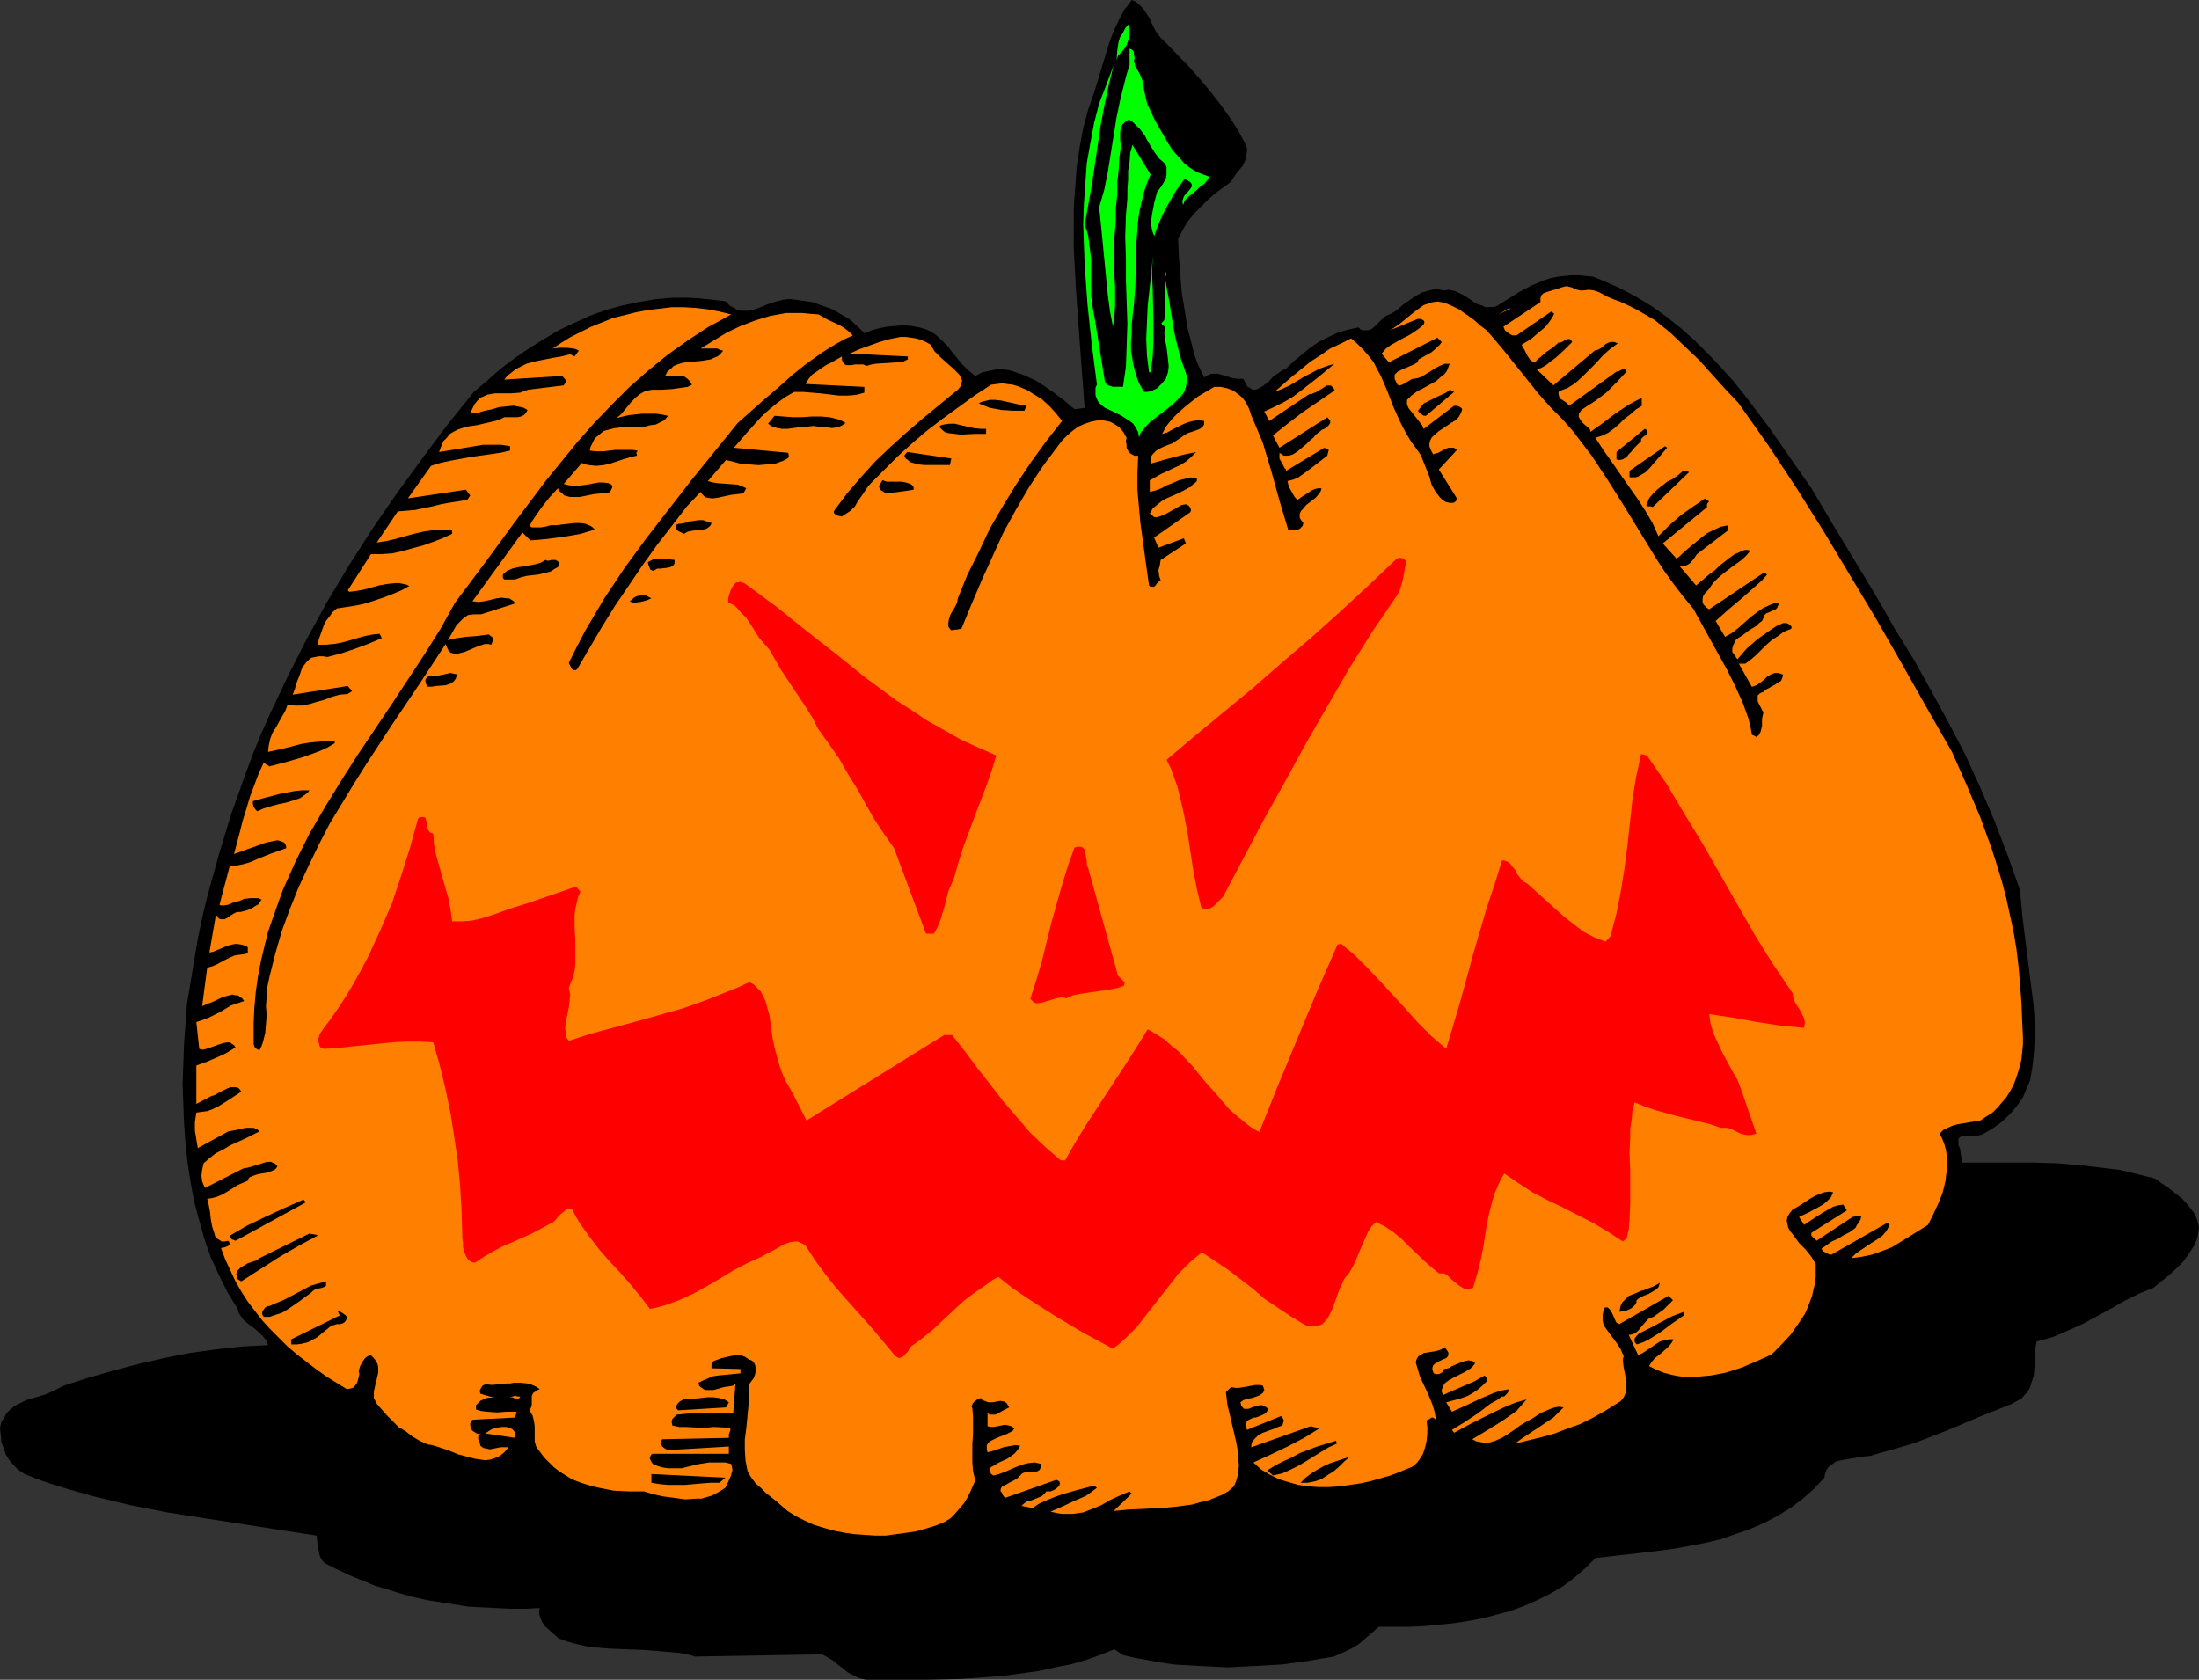 <?xml version="1.0" encoding="UTF-8" standalone="no"?>
<svg
   version="1.0"
   width="129.766mm"
   height="99.127mm"
   id="svg39"
   sodipodi:docname="Pumpkin 191.wmf"
   xmlns:inkscape="http://www.inkscape.org/namespaces/inkscape"
   xmlns:sodipodi="http://sodipodi.sourceforge.net/DTD/sodipodi-0.dtd"
   xmlns="http://www.w3.org/2000/svg"
   xmlns:svg="http://www.w3.org/2000/svg">
  <rect width="100%" height="100%" fill="#333333" stroke="none"/>
  <sodipodi:namedview
     id="namedview39"
     pagecolor="#ffffff"
     bordercolor="#000000"
     borderopacity="0.25"
     inkscape:showpageshadow="2"
     inkscape:pageopacity="0.0"
     inkscape:pagecheckerboard="0"
     inkscape:deskcolor="#d1d1d1"
     inkscape:document-units="mm" />
  <defs
     id="defs1">
    <pattern
       id="WMFhbasepattern"
       patternUnits="userSpaceOnUse"
       width="6"
       height="6"
       x="0"
       y="0" />
  </defs>
  <path
     style="fill:#000000;fill-opacity:1;fill-rule:evenodd;stroke:none"
     d="m 259.853,9.37 5.333,5.493 2.424,2.746 2.424,2.908 2.262,2.908 2.101,2.908 1.939,3.07 1.616,3.07 0.162,0.646 v 0.646 l -0.162,1.131 -0.323,1.131 -0.485,0.969 -1.454,1.777 -0.646,0.969 -0.485,0.808 -3.555,2.585 -1.616,1.454 -1.616,1.616 -1.454,1.454 -1.454,1.777 -1.131,1.939 -0.97,1.939 0.162,3.877 0.323,4.039 0.323,4.039 0.646,3.877 0.646,4.039 0.97,3.716 0.485,1.939 0.646,1.939 0.808,1.777 0.808,1.616 0.485,-0.323 0.646,-0.323 0.485,-0.162 h 0.485 0.97 l 1.131,0.323 2.101,0.646 1.131,0.162 h 1.293 l 0.485,0.969 0.485,0.808 0.646,0.323 0.485,0.323 h 0.485 l 0.646,-0.162 0.485,-0.323 0.646,-0.323 1.293,-0.969 1.131,-1.292 1.293,-0.808 0.646,-0.485 0.646,-0.162 1.616,-1.616 1.778,-1.454 1.939,-1.616 2.101,-1.454 2.262,-1.131 2.101,-0.969 2.262,-0.646 2.262,-0.485 0.485,0.485 0.485,0.162 h 0.485 0.485 l 0.808,-0.162 0.808,-0.646 0.808,-0.808 0.808,-0.808 0.97,-0.808 1.131,-0.485 1.293,-0.808 1.293,-1.131 2.747,-1.939 1.454,-0.808 1.616,-0.485 0.808,-0.162 0.808,-0.162 0.97,0.162 0.808,0.162 0.97,-0.162 0.808,0.162 0.808,0.162 0.646,0.323 1.293,0.646 1.454,0.969 1.131,0.808 1.454,0.485 0.646,0.323 h 0.808 0.808 l 0.808,-0.162 2.586,-1.616 2.586,-1.616 2.747,-1.454 2.747,-1.131 1.454,-0.485 1.616,-0.323 1.454,-0.162 1.616,-0.162 h 1.616 l 1.616,0.162 1.616,0.162 1.616,0.646 4.04,1.777 3.717,1.939 3.717,2.262 3.394,2.423 3.232,2.585 3.07,2.746 2.909,2.908 2.909,3.07 2.747,3.07 2.586,3.231 5.01,6.624 4.848,6.947 4.848,6.947 4.686,7.916 4.686,7.755 4.686,7.755 2.262,3.877 2.262,4.039 4.202,6.785 3.878,6.947 3.878,7.109 3.717,7.109 3.394,7.432 3.232,7.593 2.909,7.593 2.747,7.755 0.485,5.493 0.646,5.17 1.293,10.34 0.646,5.008 0.162,2.746 v 2.585 2.585 l -0.162,2.746 -0.323,2.746 -0.485,2.908 -0.808,1.939 -0.808,1.939 -1.131,1.616 -1.293,1.616 -1.293,1.292 -1.454,1.292 -1.616,1.131 -1.939,1.131 -0.323,0.162 -0.485,0.162 -0.97,0.162 h -1.131 -1.131 l -0.97,0.162 -0.323,0.162 -0.323,0.323 v 0.323 0.485 0.646 l 0.323,0.646 0.485,3.231 h 10.504 5.333 l 5.494,0.162 5.494,0.485 5.494,0.646 2.747,0.323 2.747,0.646 2.586,0.646 2.586,0.646 1.616,1.131 1.454,0.969 1.616,1.292 1.454,1.131 1.293,1.454 1.131,1.454 0.485,0.808 0.323,0.808 0.323,0.969 0.162,0.969 -0.162,1.131 -0.162,0.969 -0.323,0.969 -0.485,0.969 -1.131,1.777 -1.293,1.777 -1.454,1.454 -1.778,1.616 -3.394,2.746 -3.232,1.292 -3.232,1.616 -3.07,1.777 -6.302,3.393 -3.232,1.454 -3.394,1.454 -1.778,0.485 -1.778,0.485 -0.323,1.616 v 1.939 l -0.162,1.939 -0.162,2.1 -0.646,1.939 -0.323,0.969 -0.485,0.808 -0.646,0.646 -0.646,0.808 -0.97,0.485 -1.131,0.646 -7.272,2.908 -7.272,3.07 -3.717,1.454 -3.878,1.454 -3.878,1.131 -4.04,1.131 -1.616,0.485 -1.778,0.162 -3.717,0.646 -1.778,0.323 -0.646,0.323 -0.646,0.485 -0.646,0.485 -0.485,0.646 -0.323,0.808 -0.162,0.969 -2.424,2.585 -2.586,2.262 -2.586,1.939 -2.909,1.777 -3.07,1.616 -3.07,1.292 -3.232,1.131 -3.232,1.131 -3.394,0.808 -3.394,0.646 -3.555,0.646 -3.555,0.485 -6.949,0.808 -7.11,0.808 -2.262,2.262 -2.424,2.1 -2.586,1.939 -2.747,1.616 -2.909,1.454 -2.909,1.292 -3.07,1.131 -3.07,0.808 -3.07,0.808 -3.394,0.646 -3.232,0.485 -3.232,0.323 -3.394,0.323 -3.394,0.162 h -6.626 l -2.262,1.939 -2.262,1.939 -1.293,0.808 -1.293,0.646 -1.454,0.646 -1.454,0.646 -2.909,0.485 -2.747,0.485 -5.979,0.808 -5.979,0.323 -6.141,0.323 -6.141,-0.323 -2.909,-0.162 -2.909,-0.162 -3.07,-0.485 -2.747,-0.485 -2.747,-0.485 -2.747,-0.646 -1.939,-1.292 -3.232,1.292 -3.232,1.131 -3.394,0.969 -3.394,0.646 -3.555,0.808 -3.555,0.485 -3.555,0.485 -3.555,0.323 -7.11,0.485 -7.11,0.162 h -6.949 -6.787 l -1.454,-0.323 -1.293,-0.646 -1.293,-0.646 -1.131,-0.969 -1.131,-0.808 -1.131,-0.969 -1.131,-0.646 -1.131,-0.646 -28.442,0.485 -1.616,-0.485 -1.778,-0.323 -3.717,-0.323 -3.878,-0.323 -4.04,-0.162 -4.04,-0.162 -3.878,-0.323 -1.939,-0.323 -1.939,-0.485 -1.778,-0.485 -1.778,-0.646 -1.616,-1.454 -1.454,-1.292 -0.646,-0.969 -0.323,-0.808 -0.323,-0.969 v -0.646 l 0.162,-0.646 -3.232,0.162 h -3.232 l -3.232,-0.162 -3.232,-0.162 -3.07,-0.162 -3.07,-0.485 -3.07,-0.485 -3.07,-0.485 -2.909,-0.646 -2.909,-0.808 -5.818,-1.777 -2.747,-1.131 -2.747,-1.131 -2.747,-1.292 -2.586,-1.292 -0.646,-0.485 -0.485,-0.646 -0.323,-0.808 -0.162,-0.808 -0.323,-1.777 -0.162,-1.777 -8.403,-1.292 -8.242,-1.292 -8.403,-1.292 -8.242,-1.292 -8.242,-1.616 -4.04,-0.969 -4.04,-0.969 -4.04,-1.131 -3.878,-1.131 L 9.211,330.225 5.494,328.771 4.04,327.802 3.07,326.832 2.101,325.701 1.293,324.409 0.808,322.955 0.323,321.662 0.162,320.047 0,318.431 l 0.323,-1.292 0.646,-0.969 0.485,-0.969 0.808,-0.808 0.808,-0.646 0.808,-0.485 1.939,-0.969 4.363,-1.292 2.101,-0.969 0.97,-0.485 0.97,-0.485 5.494,-1.777 5.656,-1.616 5.494,-1.454 5.656,-1.292 5.656,-1.131 5.818,-0.808 5.818,-0.646 5.979,-0.323 -0.162,-0.485 -0.162,-0.485 -0.808,-0.969 -0.97,-0.969 -1.131,-0.969 -1.131,-0.808 -1.131,-0.969 -0.808,-1.131 -0.323,-0.646 -0.162,-0.646 -2.262,-3.716 -1.939,-3.877 -1.778,-3.877 -1.454,-4.201 -1.131,-4.039 -1.131,-4.201 -0.808,-4.362 -0.646,-4.201 -0.485,-4.524 -0.323,-4.362 -0.162,-4.362 -0.162,-4.524 0.162,-4.524 0.162,-4.362 0.646,-8.886 0.808,-4.847 0.808,-4.847 0.808,-4.847 0.97,-4.685 1.131,-4.685 1.293,-4.685 1.293,-4.685 2.747,-9.047 1.616,-4.524 1.616,-4.524 1.616,-4.362 1.778,-4.362 1.939,-4.362 4.04,-8.563 4.363,-8.563 4.525,-8.239 4.848,-8.078 5.171,-8.078 5.333,-7.755 5.656,-7.755 5.656,-7.593 5.979,-7.432 3.07,-2.585 2.909,-2.585 3.232,-2.423 3.07,-2.1 3.394,-2.1 3.232,-1.939 3.394,-1.616 3.555,-1.616 3.555,-1.292 3.555,-0.969 3.717,-0.808 3.878,-0.646 3.717,-0.323 h 4.04 l 3.878,0.323 4.04,0.485 0.808,0.969 0.97,0.485 0.808,0.485 0.808,0.162 h 0.97 0.808 l 1.778,-0.485 1.939,-0.808 1.778,-0.646 1.939,-0.485 0.97,-0.162 h 0.97 l 2.424,0.323 2.262,0.323 2.262,0.808 2.262,0.808 1.939,1.131 1.939,1.131 1.778,1.616 1.454,1.454 1.616,-0.646 1.778,-0.485 1.616,-0.323 1.778,-0.162 1.778,-0.162 1.939,0.162 1.778,0.323 1.616,0.485 0.97,0.485 0.808,0.485 1.454,1.292 1.293,1.292 1.131,1.454 2.262,2.746 1.293,1.292 1.616,1.292 1.616,-0.808 1.454,-0.323 1.616,-0.323 h 1.454 l 1.454,0.162 1.454,0.485 1.454,0.485 1.454,0.646 1.454,0.646 1.293,0.808 2.586,1.777 2.586,1.939 1.131,0.969 1.131,0.969 2.262,-0.323 -0.162,-2.1 -0.162,-2.262 -0.323,-4.201 -0.646,-8.886 -0.646,-9.047 -0.485,-9.047 v -4.685 -4.524 l 0.323,-4.362 0.323,-4.524 0.646,-4.362 0.808,-4.362 1.131,-4.201 1.454,-4.201 1.616,-5.331 1.616,-5.331 0.97,-2.585 1.131,-2.423 1.293,-2.423 0.808,-0.969 L 252.419,0 l 0.808,0.323 0.646,0.485 0.97,0.969 0.808,1.131 0.808,1.292 0.646,1.454 0.646,1.292 0.97,1.292 z"
     id="path1" />
  <path
     style="fill:#00ff00;fill-opacity:1;fill-rule:evenodd;stroke:none"
     d="m 249.349,12.44 -0.323,0.969 v 0.162 l 0.162,-2.262 0.162,-1.131 0.162,-0.969 0.323,-0.969 0.646,-0.969 0.485,-0.969 0.808,-0.969 0.162,0.969 V 7.27 8.239 l -0.323,0.808 -0.323,0.969 -0.485,0.808 -0.646,0.808 z"
     id="path2" />
  <path
     style="fill:#00ff00;fill-opacity:1;fill-rule:evenodd;stroke:none"
     d="m 253.55,15.348 0.646,1.131 0.485,1.131 0.323,1.131 0.162,1.292 0.485,2.262 0.323,1.131 0.485,0.969 1.131,2.423 1.293,2.262 1.293,2.262 1.293,2.1 1.778,1.939 0.808,0.969 0.97,0.808 0.97,0.646 1.131,0.646 1.293,0.485 1.293,0.485 -0.485,0.808 -0.646,0.808 -0.97,0.646 -0.808,0.808 -1.778,1.454 -0.808,0.808 -0.323,0.969 -0.162,-0.485 v -0.485 l 0.162,-0.485 0.162,-0.485 0.485,-0.646 0.646,-0.646 0.485,-0.646 0.162,-0.323 v -0.323 l -0.162,-0.323 -0.323,-0.323 -0.485,-0.323 -0.646,-0.323 -0.97,1.292 -1.131,1.616 -1.939,3.393 -0.808,1.616 -0.808,1.777 -0.646,1.616 -0.485,1.454 -0.485,-1.292 -0.162,-1.131 v -1.292 l 0.162,-1.131 0.485,-2.585 0.646,-2.423 0.97,-1.292 0.485,-0.808 0.485,-0.808 0.162,-0.969 v -0.808 -0.808 l -0.323,-0.808 -1.293,-1.131 -0.97,-1.292 -1.616,-2.585 -0.646,-1.292 -0.97,-1.292 -1.131,-1.131 -0.646,-0.646 -0.808,-0.485 -0.808,0.485 -0.646,0.646 -0.323,0.808 -0.162,0.808 v 1.777 l 0.162,1.454 -0.323,2.423 -0.162,2.746 -0.323,2.746 v 2.908 l -0.323,2.908 v 2.908 l -0.485,5.655 0.162,4.524 v 2.1 l 0.162,2.262 v 2.1 2.262 l -0.162,2.262 -0.323,2.423 -0.646,-3.393 -0.485,-3.554 -0.646,-6.624 -0.646,-6.624 -0.646,-6.462 1.131,-3.877 0.808,-4.039 1.293,-8.078 0.646,-4.039 0.808,-3.877 0.97,-3.877 0.485,-1.939 0.646,-1.939 v -3.716 l 0.323,0.162 0.323,0.162 0.323,0.485 v 0.646 l 0.162,0.646 -0.162,0.646 0.162,0.646 0.162,0.646 z"
     id="path3" />
  <path
     style="fill:#00ff00;fill-opacity:1;fill-rule:evenodd;stroke:none"
     d="m 241.915,50.245 0.485,1.131 0.323,1.292 0.323,2.585 0.323,2.585 v 2.746 5.331 l 0.323,2.585 0.485,2.585 2.262,14.056 0.323,0.485 0.485,0.323 0.485,0.162 0.485,0.162 h 1.131 1.131 l 0.323,-2.262 0.323,-2.262 0.162,-4.685 0.162,-4.847 -0.162,-4.847 -0.162,-4.847 v -4.847 l -0.162,-4.847 0.162,-4.847 0.162,-1.777 0.162,-1.939 V 42.167 l 0.162,-2.1 v -1.939 l 0.323,-2.1 0.162,-1.939 0.485,-1.777 4.04,6.624 -0.808,1.939 -0.646,1.939 -0.485,1.939 -0.485,2.1 -0.323,1.939 -0.162,2.1 -0.323,4.201 -0.162,8.563 -0.323,4.201 -0.485,4.362 v 2.1 l -0.162,1.939 v 1.939 l 0.323,1.939 0.323,1.777 0.485,1.777 0.646,1.777 1.131,1.939 h 0.808 l 0.808,-0.162 0.646,-0.323 0.646,-0.323 0.97,-0.969 0.97,-1.131 0.485,-1.454 0.162,-1.292 -0.162,-1.616 -0.323,-2.746 -0.323,-1.454 -0.162,-1.616 0.162,-1.454 -0.485,-0.323 -0.162,-0.162 -0.162,-0.323 0.162,-0.162 0.485,-0.485 v -0.323 l 0.162,-0.323 v -8.724 l 0.485,2.746 0.485,2.585 0.808,5.17 0.485,2.585 0.646,2.585 0.646,2.423 0.808,2.262 0.485,1.454 v 1.131 l -0.162,1.131 -0.323,1.131 -0.646,0.969 -0.808,0.808 -0.97,0.969 -0.97,0.808 -2.101,1.616 -2.101,1.616 -0.808,0.808 -0.808,0.969 -0.646,0.808 -0.323,0.969 -0.162,-1.131 -0.485,-0.969 -0.646,-0.969 -0.808,-0.646 -0.808,-0.485 -0.97,-0.646 -1.939,-0.969 -1.778,-0.808 -0.808,-0.646 -0.646,-0.646 -0.323,-0.646 -0.323,-0.808 V 87.08 86.434 l 0.323,-0.646 -1.131,-8.724 -0.97,-9.047 -0.646,-9.047 -0.162,-4.524 -0.162,-4.524 0.162,-4.524 0.323,-4.524 0.323,-4.524 0.808,-4.524 0.808,-4.362 1.131,-4.362 1.616,-4.201 1.616,-4.362 -1.131,4.685 -0.97,4.524 -0.808,4.362 -0.646,4.362 -1.293,8.724 -0.808,4.524 z"
     id="path4" />
  <path
     style="fill:#00ff00;fill-opacity:1;fill-rule:evenodd;stroke:none"
     d="m 256.621,83.041 h -0.323 v 0.162 l -0.485,-3.877 -0.162,-3.716 0.162,-3.716 0.162,-3.716 0.808,-7.27 0.323,-3.716 0.323,-3.716 -0.323,3.716 -0.162,3.716 0.162,3.716 0.162,7.432 v 3.877 l -0.162,3.554 -0.485,3.716 z"
     id="path5" />
  <path
     style="fill:#ffffff;fill-opacity:1;fill-rule:evenodd;stroke:none"
     d="m 259.853,60.746 h 0.162 v 0.808 h -0.162 z"
     id="path6" />
  <path
     style="fill:#ff7f00;fill-opacity:1;fill-rule:evenodd;stroke:none"
     d="m 361.176,67.208 2.101,0.969 1.939,0.969 1.939,1.131 1.939,1.131 1.778,1.454 1.616,1.292 3.232,3.07 3.232,3.07 2.909,3.231 2.909,3.231 2.909,3.07 6.626,9.37 6.302,9.532 5.979,9.532 5.818,9.693 5.818,9.694 5.656,9.855 5.656,10.017 5.818,10.178 3.232,7.27 3.07,7.27 1.293,3.554 1.293,3.554 1.131,3.554 1.131,3.716 0.97,3.716 0.808,3.716 0.808,3.716 0.646,3.877 0.485,4.039 0.323,3.877 0.323,4.201 0.162,4.201 0.162,3.231 v 1.777 l -0.162,1.616 -0.162,1.616 -0.323,1.454 -0.485,1.616 -0.485,1.454 -0.485,1.292 -0.808,1.454 -0.808,1.292 -0.97,1.131 -0.97,1.131 -1.131,1.131 -1.293,0.808 -1.454,0.969 -5.01,0.808 -1.131,0.323 -1.131,0.485 -0.97,0.485 -0.808,0.808 0.646,1.292 0.485,1.292 0.323,1.292 0.162,1.292 0.162,1.454 -0.162,1.292 -0.323,2.746 -0.646,2.585 -0.97,2.423 -1.131,2.423 -1.131,2.262 -3.878,2.423 -2.101,1.292 -2.101,1.292 -2.101,0.808 -2.262,0.808 -2.262,0.485 -2.424,0.323 0.97,-0.969 1.131,-0.808 2.424,-1.616 1.293,-0.808 1.131,-0.808 0.97,-1.131 0.646,-1.292 -0.485,-0.485 -12.443,7.109 h -0.162 -0.323 l -0.646,-0.323 -0.646,-0.323 -0.323,-0.323 -0.162,-0.323 1.131,-0.808 1.131,-0.808 1.454,-0.646 1.293,-0.808 1.293,-0.646 1.293,-0.969 0.323,-0.646 0.485,-0.646 0.323,-0.646 0.162,-0.808 -1.939,0.323 -8.08,5.331 v 0 l -0.323,-0.485 h -0.162 l -0.323,-0.323 -0.323,-0.323 v -0.323 -0.323 l 7.918,-5.008 -0.808,-1.292 -1.131,0.162 -1.131,0.323 -1.131,0.646 -1.131,0.646 -2.262,1.454 -0.97,0.646 -0.97,0.646 -1.131,-1.777 2.101,-0.969 2.101,-1.131 1.131,-0.646 0.808,-0.646 0.97,-0.969 0.485,-1.131 -0.808,-0.162 -1.131,0.162 -0.97,0.323 -1.131,0.485 -1.131,0.646 -0.97,0.646 -0.97,0.646 -0.808,0.485 -1.131,0.646 -0.646,0.808 -0.485,0.808 -0.162,0.808 0.162,0.808 0.162,0.808 0.485,0.808 0.646,0.808 1.293,1.777 0.646,0.646 0.808,0.808 1.293,1.616 0.485,0.808 0.485,0.808 v 1.454 1.454 l -0.162,1.454 -0.323,1.292 -0.323,1.454 -0.485,1.292 -0.485,1.292 -0.646,1.454 -1.616,2.423 -1.616,2.262 -2.101,2.262 -2.101,2.1 -3.232,1.454 -3.394,1.454 -3.555,1.131 -1.616,0.323 -1.778,0.323 -1.778,0.162 -1.778,0.162 h -1.778 l -1.778,-0.162 -1.616,-0.323 -1.778,-0.485 -1.616,-0.646 -1.616,-0.808 0.485,-0.808 0.808,-0.969 1.454,-1.131 1.616,-1.454 0.646,-0.808 0.485,-0.808 h -0.97 l -0.97,0.162 -1.131,0.323 -0.97,0.646 -1.939,1.292 -0.97,0.646 -0.97,0.485 v 0 l -2.101,-4.524 0.97,-0.162 0.808,-0.485 0.485,-0.485 0.485,-0.646 1.131,-1.292 0.646,-0.646 0.97,-0.323 1.131,-0.808 1.131,-0.808 1.131,-1.131 0.97,-0.969 -0.97,-0.969 -10.989,6.301 -0.646,-0.323 -0.323,-0.646 -0.485,-1.131 -0.323,-0.646 -0.323,-0.485 -0.485,-0.485 h -0.646 l -0.323,0.808 -0.162,0.808 v 0.646 0.646 l 0.162,0.808 0.323,0.646 0.808,1.131 0.97,1.292 0.97,1.292 0.808,1.292 0.323,0.808 0.323,0.646 -0.162,0.646 v 0.646 l 0.162,1.292 0.323,1.616 0.162,1.454 v 1.616 0.646 l -0.162,0.646 -0.323,0.646 -0.323,0.485 -0.485,0.485 -0.808,0.485 -2.586,1.616 -2.586,1.454 -2.909,1.454 -2.747,0.969 -2.909,1.131 -2.909,0.808 -5.979,1.454 1.293,-0.969 1.454,-0.969 2.909,-1.939 1.454,-0.969 1.454,-0.969 1.131,-1.131 1.131,-1.131 -0.97,-0.162 -0.97,0.162 -0.97,0.323 -1.131,0.485 -1.131,0.485 -0.97,0.646 -0.97,0.646 -0.97,0.485 -1.616,0.969 -1.293,0.969 -1.454,0.969 -1.293,0.808 -1.454,0.646 -1.616,0.485 h -0.808 l -0.808,-0.162 -0.97,-0.162 -0.97,-0.485 1.616,-0.969 1.616,-0.969 3.394,-2.1 1.616,-1.131 1.616,-1.131 1.131,-1.292 1.131,-1.292 -2.262,0.646 -2.101,0.808 -4.04,1.939 -3.878,1.939 -3.878,2.1 -0.485,-0.646 2.909,-1.777 2.909,-1.939 2.747,-2.1 1.454,-0.808 1.131,-0.808 h 0.323 0.162 l 0.323,-0.323 0.323,-0.323 0.323,-0.485 v -0.485 l -1.778,0.323 -1.454,0.485 -3.07,1.292 -3.07,1.454 -3.232,1.454 -1.293,-2.1 2.424,-0.646 1.131,-0.323 1.293,-0.485 1.131,-0.646 0.97,-0.646 1.131,-0.969 0.97,-0.969 0.162,-0.323 -0.162,-0.485 -0.323,-0.323 -0.162,-0.162 -1.131,0.646 -1.131,0.646 -4.848,2.1 -1.131,0.485 -0.97,0.485 -0.323,-0.646 v -0.646 l 0.323,-0.646 0.162,-0.485 0.323,-0.323 0.646,-0.485 1.131,-0.646 1.293,-0.646 1.293,-0.646 1.293,-0.808 0.485,-0.485 0.485,-0.646 -0.323,-0.323 -0.323,-0.162 -0.808,-0.162 -0.808,0.162 -0.97,0.323 -1.939,0.808 -0.808,0.485 -0.97,0.162 -0.162,0.485 -0.323,0.323 -0.323,0.162 -0.323,0.162 h -0.808 l -0.323,-0.162 -0.162,-0.323 -0.162,-0.485 v -0.485 l 0.162,-0.485 0.323,-0.323 0.808,-0.485 0.97,-0.485 0.808,-0.323 0.323,-0.323 0.162,-0.323 v -0.323 -0.323 l -0.323,-0.485 -0.485,-0.646 -0.808,0.485 -0.97,0.323 -0.97,0.162 -0.97,0.162 -0.97,0.162 -0.808,0.485 -0.323,0.162 -0.323,0.485 -0.162,0.323 -0.162,0.646 0.485,1.616 0.485,1.616 1.454,3.07 0.646,1.454 0.646,1.616 0.485,1.616 0.323,1.777 -0.646,-0.485 h -0.323 l -0.485,0.323 -0.646,0.323 0.162,1.454 v 1.454 l -0.162,1.616 -0.323,1.454 -0.485,1.454 -0.808,1.292 -0.485,0.646 -0.485,0.485 -0.646,0.485 -0.808,0.323 -1.939,0.808 -2.101,0.808 -2.262,0.646 -2.262,0.646 -2.262,0.485 -2.262,0.323 -2.262,0.323 -2.424,0.162 h -2.262 l -2.262,-0.162 -2.262,-0.323 -2.262,-0.646 -2.101,-0.646 -1.939,-0.969 -1.939,-1.131 -1.778,-1.616 3.878,-1.777 3.717,-1.777 3.717,-1.939 3.394,-2.1 -1.939,-0.485 -13.251,4.685 v -0.485 l 0.162,-0.646 0.646,-0.808 0.808,-0.808 0.97,-0.485 2.262,-0.808 1.131,-0.485 0.97,-0.323 0.162,-0.646 0.162,-0.485 -0.162,-0.323 -0.162,-0.323 -0.323,-0.323 -7.595,3.07 -0.162,-0.646 v -0.485 -0.485 l 0.162,-0.323 0.162,-0.162 0.323,-0.162 0.97,-0.485 h 0.485 l 0.485,-0.162 0.808,-0.323 0.97,-0.485 0.323,-0.485 0.323,-0.323 -0.485,-0.485 -0.485,-0.323 -0.485,-0.162 h -0.485 l -0.808,0.162 -0.97,0.323 -0.808,0.323 h -0.323 -0.323 -0.323 l -0.323,-0.323 -0.323,-0.485 -0.162,-0.646 0.646,-0.485 0.97,-0.323 0.97,-0.162 0.97,-0.323 0.808,-0.323 0.646,-0.485 0.162,-0.323 0.162,-0.323 -0.162,-0.485 -0.162,-0.485 -0.646,-0.162 h -0.97 l -1.778,0.323 -1.939,0.323 h -0.808 l -0.97,-0.162 -1.131,1.131 0.323,2.746 0.646,2.746 0.646,2.746 0.646,2.746 0.485,2.585 v 1.454 l 0.162,1.292 -0.162,1.131 -0.162,1.292 -0.323,1.131 -0.485,1.131 -1.293,1.131 -1.454,0.808 -1.616,0.646 -1.616,0.646 -1.616,0.323 -1.616,0.485 -3.555,0.485 -3.555,0.323 -3.555,0.162 -3.555,0.162 -3.394,0.323 4.04,-3.877 -0.485,-0.485 -2.262,0.969 -2.101,0.969 -1.939,1.131 -1.939,0.808 -2.101,0.808 -1.131,0.162 -1.131,0.162 h -1.131 -1.293 l -1.131,-0.162 -1.454,-0.323 2.586,-1.131 2.747,-1.292 2.586,-1.131 1.131,-0.808 1.293,-0.969 -0.646,-0.485 -3.717,0.969 -3.394,0.969 -1.778,0.646 -1.616,0.646 -1.778,0.808 -1.454,0.969 -2.424,-0.485 0.485,-0.485 0.646,-0.485 0.808,-0.162 0.808,-0.323 1.616,-0.646 0.646,-0.485 0.485,-0.646 h 0.97 l 0.808,-0.323 0.646,-0.485 0.485,-0.485 0.162,-0.485 -0.162,-0.485 -0.323,-0.162 -0.323,-0.162 -11.474,4.039 -0.485,-0.646 -0.162,-0.485 -0.323,-0.323 v -0.485 l 0.162,-0.323 0.162,-0.323 0.808,-0.323 0.808,-0.485 0.97,-0.485 0.808,-0.485 0.646,-0.646 0.323,-0.323 0.162,-0.162 0.808,-0.323 h 0.808 0.646 0.808 l 0.646,-0.323 0.162,-0.162 0.162,-0.323 0.162,-0.485 v -0.485 l -1.454,-0.323 -1.454,0.162 -1.293,0.323 -1.293,0.485 -2.586,1.131 -1.293,0.485 -1.293,0.323 -0.485,-0.323 -0.162,-0.323 -0.162,-0.646 0.162,-0.485 1.939,-1.131 1.778,-0.808 0.97,-0.646 0.808,-0.646 0.646,-0.808 0.485,-0.808 -0.97,-0.162 -0.97,0.162 -1.778,0.323 -1.778,0.646 -1.778,0.485 -0.162,-0.646 v -0.485 -0.485 l 0.323,-0.485 0.323,-0.323 0.323,-0.162 0.97,-0.485 1.131,-0.485 1.293,-0.485 0.97,-0.485 0.485,-0.323 0.323,-0.485 -0.646,-0.485 -0.646,-0.162 -0.808,-0.162 -0.808,0.162 -1.616,0.323 h -0.808 l -0.646,-0.162 v -2.908 l 0.485,0.323 h 0.646 0.646 l 0.646,-0.323 1.131,-0.646 0.646,-0.323 0.646,-0.323 -0.323,-0.485 -0.162,-0.323 -0.323,-0.323 -0.323,-0.162 -0.808,-0.162 -0.97,0.162 -0.808,0.162 h -0.97 l -0.808,-0.323 -0.485,-0.162 -0.323,-0.485 -0.323,0.162 -0.485,0.162 -0.646,0.485 -0.323,0.323 -0.162,0.323 -0.162,0.485 0.162,0.323 0.162,1.939 v 1.939 1.939 l -0.162,2.1 v 4.201 l 0.162,1.939 0.485,2.1 -1.131,2.585 -0.646,1.292 -0.808,1.292 -0.97,1.131 -0.97,1.131 -0.97,0.969 -1.293,0.808 -1.939,0.808 -2.101,0.646 -2.262,0.646 -2.101,0.323 -2.424,0.323 -2.262,0.323 h -2.424 l -2.424,-0.162 -2.262,-0.162 -2.262,-0.323 -2.424,-0.485 -2.262,-0.646 -2.101,-0.646 -2.101,-0.969 -1.939,-0.969 -1.778,-1.131 -2.424,-2.1 -2.424,-1.939 -1.131,-1.131 -1.131,-0.969 -0.97,-1.292 -0.808,-1.292 -0.485,-2.423 -0.162,-2.423 v -2.423 l 0.323,-2.423 0.485,-5.008 0.162,-2.423 v -2.423 l 0.485,-0.646 0.485,-0.646 0.323,-0.808 0.162,-0.808 v -0.808 l -0.162,-0.646 -0.323,-0.646 -0.485,-0.323 -0.485,-0.162 -0.97,-0.646 -0.97,-0.323 h -1.131 l -0.97,0.162 -2.101,0.485 -1.778,0.646 -0.323,0.485 -0.162,0.323 v 0.485 0.323 l 6.464,0.162 v 0.969 l -5.01,0.485 -1.131,0.162 -1.131,0.485 -1.131,0.485 -0.97,0.485 0.162,0.646 0.323,0.323 0.485,0.323 0.485,0.323 h 0.97 0.97 l 1.131,-0.323 1.131,-0.323 1.131,-0.162 0.97,-0.162 0.162,-0.323 h 0.323 l -0.485,6.462 h -3.232 -3.07 -3.07 l -3.232,0.323 -0.485,0.485 -0.485,0.485 -0.162,0.646 0.162,0.808 1.454,0.323 h 1.454 l 3.07,0.162 h 1.616 l 1.616,-0.162 3.232,0.162 h 0.323 l 0.162,0.162 v 0.162 0.323 l -0.323,0.808 v 0.323 0.485 l -14.867,0.323 -0.323,0.485 v 0.485 l 0.162,0.323 0.162,0.323 0.646,0.485 0.646,0.323 13.574,-0.808 v 1.616 h -16.968 l -0.323,0.162 -0.162,0.323 -0.162,0.323 v 0.323 l 0.323,0.646 0.323,0.485 1.131,0.485 1.131,0.323 1.131,0.162 h 0.97 2.101 l 1.939,-0.485 2.101,-0.485 2.101,-0.323 h 1.131 1.293 1.131 l 1.293,0.323 0.162,0.485 0.162,0.808 -0.162,0.646 -0.162,0.646 -0.646,1.454 -0.646,1.292 -0.97,0.646 -1.131,0.646 -0.97,0.485 -1.131,0.323 -1.131,0.323 h -1.131 l -2.424,0.162 -2.424,-0.323 -2.424,-0.323 -2.262,-0.485 -2.101,-0.646 h -3.394 l -3.394,-0.162 -3.232,-0.646 -1.454,-0.323 -1.616,-0.485 -1.454,-0.485 -1.616,-0.646 -1.293,-0.808 -1.293,-0.808 -1.293,-0.969 -1.131,-1.131 -1.131,-1.131 -0.97,-1.292 -0.485,-0.646 -0.323,-0.485 -0.323,-1.131 v -1.131 -2.262 l -0.162,-1.131 -0.323,-1.292 -0.323,-0.485 -0.323,-0.646 0.323,-0.646 0.162,-0.646 v -1.454 -0.485 l 0.323,-0.646 0.485,-0.323 0.485,-0.323 0.485,-0.162 -0.646,-0.485 -0.646,-0.323 -0.808,-0.323 -0.646,-0.162 -1.454,-0.162 h -1.616 l -0.808,0.162 h -0.808 l -1.616,0.162 -1.616,0.162 -1.454,-0.162 -0.646,0.323 -0.323,0.485 -0.323,0.646 0.162,0.646 0.97,0.323 1.131,0.323 1.131,0.162 h 1.293 -1.616 l -1.454,0.162 -0.808,0.323 -0.646,0.323 -0.485,0.485 -0.485,0.485 v 0.969 l 1.131,0.323 1.293,0.162 2.262,0.162 2.101,-0.162 h 2.262 l -0.323,1.292 -9.373,0.485 -0.323,0.162 -0.162,0.323 -0.162,0.323 v 0.485 l 0.162,0.646 0.162,0.323 0.323,0.323 0.808,0.485 0.485,0.162 0.485,-0.162 -0.485,0.323 -0.162,0.323 v 0.323 0.323 l 0.323,0.646 0.162,0.808 0.646,0.485 0.808,0.162 0.646,0.162 0.808,-0.162 1.616,-0.323 h 0.808 0.97 l -0.97,1.131 -0.97,0.808 -1.131,0.485 -0.97,0.323 -1.131,0.162 -1.131,-0.162 -1.131,-0.162 -1.293,-0.323 -2.424,-0.646 -2.424,-0.969 -2.424,-0.808 -1.131,-0.323 -0.97,-0.162 -1.778,-0.808 -1.616,-0.969 -1.454,-1.131 -1.616,-0.969 -1.293,-1.292 -1.293,-1.292 -1.131,-1.292 -1.131,-1.292 -0.323,-0.646 -0.323,-0.646 v -0.808 -0.646 l 0.323,-1.454 0.323,-1.292 0.323,-1.454 v -1.292 l -0.162,-0.646 -0.323,-0.646 -0.485,-0.646 -0.646,-0.646 -0.646,0.162 -0.485,0.323 -0.323,0.323 -0.323,0.485 -0.646,1.131 -0.323,1.131 0.162,0.646 -0.162,0.646 -0.162,0.646 -0.162,0.646 -0.485,0.646 -0.485,0.485 -0.646,0.162 -0.646,0.162 -4.686,-2.908 -2.262,-1.616 -2.101,-1.616 -2.101,-1.616 -2.101,-1.777 -1.939,-1.939 -1.939,-1.939 -1.778,-1.939 -1.616,-2.1 -1.616,-2.1 -1.454,-2.262 -1.293,-2.262 -1.131,-2.423 -1.131,-2.423 -0.97,-2.585 0.808,-0.162 0.808,-0.323 0.162,-0.162 0.162,-0.162 v -0.323 l -0.323,-0.485 -0.808,0.162 h -0.646 l -0.485,-0.323 -0.485,-0.323 -0.485,-0.485 -0.162,-0.646 -0.485,-1.454 -0.323,-1.616 -0.162,-1.616 -0.323,-1.777 -0.323,-1.292 1.131,-0.162 1.131,-0.323 1.131,-0.485 1.131,-0.646 2.262,-1.454 1.131,-0.485 1.131,-0.485 0.162,-0.485 0.323,-0.323 0.808,-0.323 0.97,-0.323 0.97,-0.162 0.97,-0.162 0.97,-0.323 0.808,-0.323 0.323,-0.323 0.323,-0.485 -0.323,-0.323 -0.323,-0.323 -0.485,-0.162 -0.323,-0.162 h -0.97 l -0.97,0.323 -2.101,0.646 -1.131,0.323 -0.97,0.162 -8.565,4.362 -0.323,-0.646 -0.323,-0.808 -0.162,-1.292 0.162,-1.292 0.323,-1.454 1.293,-1.131 1.454,-1.131 1.616,-0.808 1.616,-0.969 3.232,-1.454 3.232,-1.616 -0.485,-0.485 -0.808,-0.323 h -0.808 -0.97 l -2.101,0.485 -1.778,0.323 -6.787,3.716 -0.323,-1.939 -0.323,-1.939 v -1.939 l 0.323,-2.1 1.131,-0.162 1.293,-0.162 1.293,-0.485 1.293,-0.646 2.586,-1.616 2.424,-1.616 -0.323,-0.485 -0.323,-0.323 -0.485,-0.162 h -0.323 -0.97 l -0.808,0.323 -0.97,0.485 -0.97,0.485 -0.808,0.485 -0.646,0.162 -3.394,1.777 v -8.563 l 2.262,-0.808 2.262,-0.969 2.101,-0.969 2.101,-1.292 -0.323,-0.485 -0.485,-0.323 -0.485,-0.323 h -0.485 l -0.97,0.162 -0.97,0.323 -2.262,0.808 -1.131,0.323 h -0.485 l -0.485,-0.162 -0.646,-5.978 1.454,-0.485 1.293,-0.485 2.586,-1.292 2.424,-1.454 1.454,-0.485 1.454,-0.485 -0.485,-0.646 -0.485,-0.323 -0.485,-0.323 h -0.646 l -0.485,-0.162 -0.646,0.162 -1.293,0.323 -1.131,0.485 -1.293,0.646 -1.293,0.485 -1.131,0.485 1.131,-8.563 1.131,-0.323 1.131,-0.485 1.778,-0.969 0.97,-0.485 1.131,-0.485 1.131,-0.162 1.293,-0.162 0.162,-0.162 0.323,-0.162 v -0.485 -0.646 l -0.323,-0.323 -1.131,-0.323 -1.131,-0.162 -0.97,0.162 -1.131,0.323 -1.131,0.485 -1.939,0.808 -0.808,0.162 1.454,-8.401 0.323,0.323 0.323,0.485 0.323,0.162 h 0.323 0.646 l 0.646,-0.323 0.646,-0.485 0.808,-0.485 0.646,-0.323 h 0.808 l 0.646,-0.162 0.646,-0.162 1.293,-0.485 0.646,-0.485 0.646,-0.323 0.485,-0.646 0.323,-0.485 -0.646,-0.323 h -0.646 -1.293 l -1.293,0.162 -1.131,0.485 -1.293,0.323 -1.131,0.485 -0.97,0.162 h -0.646 l -0.323,-0.162 2.262,-8.563 1.454,-0.162 1.616,-0.323 1.616,-0.485 1.454,-0.646 3.232,-1.292 3.232,-1.131 v -0.485 l -0.162,-0.323 -0.162,-0.323 -0.162,-0.162 -0.808,-0.323 -0.646,-0.162 -0.808,0.162 -1.616,0.323 -0.485,0.162 -6.787,2.423 0.646,-2.423 0.646,-2.423 0.646,-2.585 0.808,-2.585 0.808,-2.746 0.97,-2.585 0.97,-2.585 1.131,-2.423 1.293,0.808 3.717,-0.969 3.878,-1.131 1.778,-0.646 1.778,-0.646 1.778,-0.808 1.616,-0.969 v -0.485 h -1.939 l -1.778,0.162 -1.778,0.162 -1.939,0.323 -3.717,0.969 -3.717,0.808 0.162,-1.454 0.323,-1.454 0.485,-1.292 0.808,-1.292 1.454,-2.585 0.646,-1.131 0.485,-1.292 1.616,0.162 h 1.616 l 1.616,-0.323 1.616,-0.485 1.778,-0.485 1.616,-0.646 1.778,-0.485 1.778,-0.162 0.97,-0.646 -0.97,-1.131 -12.282,1.939 0.485,-1.292 0.485,-1.616 0.646,-1.616 0.485,-1.454 0.485,-0.646 0.485,-0.646 0.485,-0.485 0.646,-0.485 0.808,-0.162 0.808,-0.162 h 0.97 l 0.97,0.162 3.07,-0.808 2.909,-0.969 3.07,-1.131 3.07,-1.292 -0.485,-0.969 -1.616,0.162 -1.616,0.323 -1.778,0.485 -1.616,0.485 -1.778,0.485 -1.778,0.323 -1.778,0.162 H 70.781 l 0.323,-1.131 0.323,-0.969 0.808,-2.262 0.485,-0.969 0.808,-0.969 0.646,-0.969 0.97,-0.808 2.101,-0.323 2.101,-0.323 2.262,-0.485 1.939,-0.646 1.939,-0.646 2.101,-0.808 1.939,-0.808 1.778,-0.969 -0.646,-0.323 -0.808,-0.162 -0.808,-0.162 H 88.234 l -1.616,0.162 -1.939,0.323 -1.778,0.485 -1.778,0.485 -1.778,0.323 -1.454,0.162 -0.323,-0.323 5.171,-8.078 h 2.262 l 2.424,-0.162 2.262,-0.485 2.262,-0.646 2.424,-0.646 2.262,-0.808 2.101,-0.808 2.101,-0.969 v -0.808 l -2.101,-0.162 -2.262,0.162 -2.101,0.323 -2.101,0.485 -4.04,1.131 -2.101,0.485 -2.101,0.323 4.686,-6.947 1.939,-0.162 1.939,-0.162 3.878,-0.808 1.939,-0.485 1.778,-0.323 2.101,-0.323 1.939,-0.323 0.646,-0.969 -0.97,-1.292 -12.928,1.939 5.171,-7.27 2.101,-0.646 2.262,-0.485 4.363,-0.808 4.525,-0.646 2.262,-0.323 2.101,-0.485 v -0.969 l -1.939,-0.323 h -2.101 -1.939 l -1.939,0.323 -3.878,0.646 -4.04,0.646 0.485,-1.292 0.485,-1.131 0.808,-0.808 0.646,-0.808 0.808,-0.485 0.97,-0.485 0.97,-0.323 0.97,-0.323 2.262,-0.323 2.101,-0.485 2.101,-0.485 0.97,-0.323 0.97,-0.485 h 0.646 0.808 1.454 l 0.808,-0.162 0.646,-0.323 0.485,-0.485 0.323,-0.646 -0.808,-0.485 -0.646,-0.162 -1.616,-0.323 -1.616,0.162 -1.616,0.162 -1.616,0.485 -1.616,0.323 -1.616,0.485 -1.616,0.162 0.485,-1.131 0.485,-0.969 0.646,-0.808 0.646,-0.646 0.808,-0.323 0.646,-0.323 0.808,-0.162 0.97,-0.162 h 1.778 1.939 l 1.939,-0.162 0.808,-0.323 0.97,-0.323 7.918,-0.969 0.646,-0.969 -0.97,-1.131 -12.928,0.808 0.646,-0.808 0.808,-0.646 0.808,-0.646 0.808,-0.485 1.939,-0.969 1.778,-0.485 4.04,-0.808 1.939,-0.323 1.939,-0.485 0.97,0.485 0.97,-1.292 -0.646,-0.323 -0.646,-0.162 -1.454,-0.162 h -1.454 l -1.616,0.162 1.939,-1.292 2.101,-1.292 2.262,-1.131 2.262,-1.131 2.424,-0.969 2.424,-0.969 2.586,-0.646 2.586,-0.646 2.586,-0.485 2.747,-0.323 2.586,-0.323 h 2.586 l 2.747,0.162 2.747,0.323 2.586,0.485 2.586,0.646 -2.586,1.454 -2.424,1.292 -4.686,3.07 -4.525,3.231 -4.363,3.554 -4.202,3.716 -3.878,3.877 -3.878,4.039 -3.717,4.201 -3.555,4.362 -3.555,4.362 -6.787,9.047 -6.626,9.047 -6.787,9.047 -3.232,5.816 -3.555,5.655 -3.717,5.655 -3.717,5.655 -7.595,11.309 -3.717,5.816 -3.555,5.816 -3.394,5.816 -3.07,6.139 -1.293,2.908 -1.454,3.231 -1.131,3.07 -1.131,3.231 -1.131,3.231 -0.808,3.231 -0.808,3.393 -0.646,3.393 -0.485,3.393 -0.323,3.554 -0.162,3.554 v 3.716 0.808 l 0.162,0.646 0.485,0.485 0.646,0.323 0.485,-0.969 0.323,-0.969 0.485,-1.939 0.162,-1.939 0.162,-2.1 -0.162,-1.939 0.162,-2.1 0.162,-2.262 0.485,-2.262 1.293,-5.17 1.454,-5.008 1.778,-4.847 1.939,-4.847 2.262,-4.847 2.262,-4.685 2.424,-4.685 5.494,-9.047 2.747,-4.362 5.818,-8.886 5.979,-8.886 5.818,-8.886 0.323,0.808 0.323,0.646 0.485,0.485 0.646,0.162 0.485,0.162 0.646,-0.162 1.293,-0.323 3.07,-1.292 1.454,-0.485 h 0.808 l 0.646,0.162 0.323,-0.808 0.162,-0.323 -0.162,-0.323 -0.162,-0.323 -0.323,-0.162 -0.323,-0.323 h -0.323 l -2.424,0.323 -2.262,0.162 -2.262,0.323 -0.97,0.162 -0.97,0.323 1.293,-2.262 0.646,-1.131 0.808,-0.808 0.808,-0.808 0.97,-0.646 1.293,-0.162 h 0.808 0.808 l 7.595,-2.423 -0.323,-0.485 -0.485,-0.323 -0.485,-0.323 h -0.485 l -1.293,-0.162 -1.131,0.162 -1.293,0.323 -1.454,0.323 -1.293,0.162 -1.293,-0.162 11.15,-15.348 1.778,1.777 1.939,-0.162 1.778,-0.162 3.717,-0.485 1.939,-0.323 1.778,-0.323 1.616,-0.485 1.616,-0.485 -0.485,-0.485 -0.485,-0.323 -1.131,-0.485 -1.131,-0.162 h -1.293 l -2.747,0.323 -1.293,0.162 h -1.293 l -1.131,0.323 -1.131,0.162 h -1.293 -0.646 l -0.485,-0.323 0.485,-0.969 0.646,-0.969 1.454,-2.1 1.778,-2.262 1.939,-2.1 0.323,0.646 0.646,0.485 0.485,0.485 0.646,0.162 0.646,0.162 h 0.646 1.454 l 1.616,-0.323 1.616,-0.323 1.616,-0.162 h 1.616 l 0.485,-0.646 0.323,-0.646 v -0.323 l -0.162,-0.323 -0.323,-0.162 -0.323,-0.162 -1.131,-0.162 h -1.131 l -2.586,0.485 -2.586,0.323 -1.293,-0.162 -1.293,-0.323 4.04,-4.685 0.808,0.323 0.808,0.162 1.616,0.162 1.616,-0.162 1.454,-0.323 1.454,-0.485 1.454,-0.485 1.616,-0.485 1.454,-0.323 v -0.323 l -0.162,-0.323 0.162,-0.162 0.162,-0.323 -1.131,-0.162 h -1.131 -2.747 l -2.747,0.323 h -1.454 l -1.454,-0.162 0.162,-0.808 0.323,-0.646 0.323,-0.646 0.323,-0.646 0.97,-0.808 0.97,-0.808 1.131,-0.323 1.293,-0.323 1.293,-0.162 1.293,-0.162 h 2.747 1.454 l 1.131,-0.323 1.293,-0.162 0.97,-0.485 0.97,-0.485 0.808,-0.969 -1.454,-0.323 -1.293,-0.162 h -1.616 -1.454 l -2.909,0.323 -1.454,0.323 -1.293,0.323 0.97,-0.808 0.808,-0.969 1.616,-1.939 0.808,-0.808 0.97,-0.808 1.131,-0.646 1.454,-0.323 h 2.101 l 2.586,-0.162 2.262,-0.323 1.131,-0.162 0.97,-0.485 -0.485,-0.808 -0.485,-0.485 -0.646,-0.485 -0.808,-0.162 h -1.778 -1.778 l 0.485,-0.969 0.808,-0.646 0.646,-0.646 0.808,-0.323 0.97,-0.323 0.97,-0.162 3.555,-0.323 1.939,-0.323 0.646,-0.323 0.808,-0.323 0.646,-0.485 0.646,-0.808 -0.646,-0.162 -0.646,-0.323 h -1.131 -0.646 -1.939 l 2.909,-1.777 2.909,-1.777 3.07,-1.454 3.394,-1.292 1.616,-0.485 1.616,-0.485 1.778,-0.323 1.778,-0.323 h 1.778 1.778 l 1.778,0.162 1.939,0.162 1.939,1.131 2.101,0.969 0.97,0.485 0.97,0.646 0.808,0.646 0.808,0.808 -1.778,0.808 -1.778,0.969 -1.616,0.969 -1.778,1.131 -3.394,2.423 -3.232,2.585 -3.07,2.746 -3.232,2.746 -2.909,2.585 -2.909,2.585 -10.342,12.763 -5.01,6.462 -5.01,6.462 -4.848,6.624 -2.262,3.393 -2.262,3.393 -2.101,3.554 -2.101,3.554 -1.939,3.716 -1.778,3.554 0.323,0.646 0.323,0.646 0.323,0.323 h 0.323 0.323 l 0.323,-0.323 2.747,-4.685 2.747,-4.685 2.909,-4.685 3.07,-4.524 3.07,-4.524 3.232,-4.524 3.394,-4.362 3.232,-4.201 3.07,-3.231 0.323,0.485 0.323,0.323 0.323,0.323 0.485,0.162 1.131,0.162 1.293,-0.162 0.646,-0.162 0.808,-0.162 1.454,-0.323 1.454,-0.162 1.293,-0.162 0.646,-1.131 -0.97,-0.485 -0.97,-0.323 -2.101,-0.162 -2.262,-0.162 -1.131,-0.162 -1.131,-0.323 4.04,-4.685 1.454,0.323 1.778,0.485 1.939,0.162 2.101,0.162 1.778,-0.162 1.939,-0.162 1.778,-0.646 0.646,-0.323 0.646,-0.485 v 0 l -0.162,-0.969 -12.12,-1.131 3.07,-3.554 3.07,-3.393 1.778,-1.616 1.778,-1.454 1.778,-1.292 1.939,-1.131 h 2.101 l 1.939,0.162 1.939,0.162 4.04,0.485 h 1.939 l 1.939,-0.162 1.778,-0.485 v -1.292 l -13.09,-0.646 0.646,-1.131 0.808,-0.969 0.97,-0.646 1.131,-0.808 0.97,-0.646 1.293,-0.646 2.262,-1.292 v 0.646 l 0.162,0.485 0.162,0.323 0.323,0.323 0.323,0.162 h 0.323 0.808 l 0.808,-0.162 h 0.97 0.808 l 0.485,0.162 0.323,0.162 1.131,-0.323 0.97,-0.162 2.586,-0.162 2.424,-0.162 1.131,-0.162 0.97,-0.485 v -0.646 l -12.928,-0.646 2.101,-0.969 2.262,-0.808 2.262,-0.808 2.262,-0.646 2.424,-0.485 h 1.131 l 1.131,0.162 1.131,0.162 1.131,0.323 1.131,0.485 1.131,0.646 0.323,0.646 0.485,0.808 0.646,0.646 0.646,0.646 1.454,1.292 1.454,1.292 0.646,0.646 0.646,0.646 0.323,0.646 0.323,0.646 -0.162,0.646 -0.162,0.646 -0.646,0.808 -0.808,0.646 -7.272,5.978 -3.555,3.07 -3.394,3.07 -3.394,3.231 -3.07,3.393 -3.07,3.554 -2.909,3.877 -0.162,0.323 v 0.323 l 0.162,0.162 0.323,0.323 0.485,0.162 0.808,0.162 0.97,-0.646 0.97,-0.646 0.97,-0.969 0.646,-1.131 1.454,-2.1 0.646,-0.969 0.808,-0.969 3.07,-3.07 3.07,-3.07 3.232,-2.908 3.232,-2.746 3.394,-2.585 3.555,-2.585 3.555,-2.585 3.717,-2.423 1.293,-0.162 1.131,-0.162 1.131,0.162 1.293,0.162 1.131,0.323 1.131,0.485 1.131,0.485 0.97,0.646 2.101,1.292 1.778,1.616 1.454,1.616 1.293,1.616 -3.555,4.524 -3.394,4.685 -3.232,4.847 -3.07,5.008 -2.909,5.008 -2.424,5.17 -2.586,5.17 -2.101,5.17 -0.162,0.969 -0.485,0.969 -0.485,0.808 -0.485,0.808 -0.323,0.969 -0.162,0.808 v 0.969 l 0.323,0.485 0.323,0.323 2.262,-0.323 2.262,-5.493 2.262,-5.331 2.424,-5.331 2.424,-5.331 2.747,-5.008 2.909,-5.008 3.07,-4.685 3.394,-4.524 0.97,-1.292 1.131,-1.131 1.131,-0.969 1.293,-0.969 1.454,-0.646 1.454,-0.485 1.616,-0.323 h 0.97 l 0.808,0.162 0.808,0.162 0.646,0.323 1.293,0.808 0.646,0.646 0.485,0.646 0.323,0.646 0.323,0.485 -0.162,0.808 0.162,0.808 v 0.646 l 0.323,0.646 0.323,0.485 0.485,0.323 0.646,0.323 h 0.808 l -0.162,3.877 v 3.716 l 0.323,3.716 0.323,3.554 0.97,7.109 0.485,3.554 0.485,3.393 0.323,0.323 h 0.485 0.323 l 0.323,-0.323 0.485,-0.646 0.646,-0.485 -0.162,-0.485 -0.162,-0.485 -0.162,-1.292 0.323,-1.131 0.162,-1.131 5.656,-3.716 -0.485,-1.131 -5.656,2.1 -0.97,-2.262 8.08,-5.655 0.162,-0.485 -0.162,-0.485 -0.323,-0.485 -0.646,-0.323 -0.97,0.162 -1.131,0.646 -1.131,0.646 -1.131,0.646 -1.131,0.485 -0.97,0.323 h -0.485 l -0.323,-0.162 -0.323,-0.323 -0.485,-0.323 0.646,-1.131 0.97,-0.808 0.97,-0.808 1.131,-0.646 2.586,-1.131 1.293,-0.646 1.131,-0.646 0.485,-0.162 0.323,-0.485 0.485,-0.323 0.485,-0.485 v -0.646 l -1.454,-0.162 -1.293,0.323 -1.293,0.323 -1.454,0.646 -1.293,0.485 -1.131,0.646 -1.293,0.485 -1.293,0.323 v -2.585 l 2.586,-1.454 1.454,-0.646 1.293,-0.646 1.454,-0.646 1.293,-0.808 1.131,-0.969 1.131,-1.131 -2.424,0.485 -2.586,0.646 -5.171,1.454 v -0.485 -0.646 l 0.162,-0.485 0.323,-0.485 0.323,-0.323 0.485,-0.485 1.131,-0.646 1.131,-0.485 1.293,-0.485 0.97,-0.646 0.97,-0.646 0.646,-0.485 0.808,-0.485 0.97,-0.323 0.97,-0.323 0.808,-0.323 0.646,-0.485 0.323,-0.485 v -0.323 -0.485 l -1.293,-0.162 -1.131,0.162 -1.293,0.323 -1.131,0.485 -2.262,1.131 -1.131,0.646 -1.131,0.323 0.97,-1.777 1.293,-1.616 1.293,-1.292 1.454,-1.292 1.616,-1.292 1.454,-1.131 3.555,-2.1 h 1.454 l 1.454,0.323 1.293,0.485 1.131,0.808 0.97,0.808 0.808,1.131 0.646,1.292 0.485,1.454 1.293,3.07 1.293,3.07 0.97,3.231 0.97,3.231 1.778,6.462 1.939,6.462 0.485,0.162 h 0.646 0.485 l 0.485,-0.162 0.485,-0.162 0.323,-0.323 0.323,-0.323 0.162,-0.646 -0.485,-0.646 -0.323,-0.485 v -0.646 -0.323 l 0.323,-0.646 0.323,-0.323 0.808,-0.969 2.101,-1.616 0.808,-0.969 0.323,-0.485 0.162,-0.646 h -0.808 l -0.646,0.162 -0.808,0.323 -0.646,0.485 -1.293,0.808 -1.131,0.808 -0.323,-0.323 -0.323,-0.323 -0.646,-1.131 -0.646,-1.131 -0.323,-1.292 1.293,-0.323 1.131,-0.485 1.131,-0.808 1.131,-0.808 2.101,-1.616 2.101,-1.616 0.162,-0.646 0.162,-0.646 -0.97,-0.485 -8.565,5.17 v -0.323 l -0.323,-0.323 -0.485,-0.969 -0.646,-1.131 v -0.646 -0.646 l 0.485,0.323 0.485,0.323 h 0.485 0.646 l 0.97,-0.323 0.97,-0.646 1.939,-1.616 0.808,-0.808 0.808,-0.646 0.485,-0.646 0.646,-0.485 0.808,-0.646 0.808,-0.323 0.646,-0.646 0.323,-0.485 v -0.323 -0.323 l -0.323,-0.323 -0.323,-0.323 -10.666,6.785 -1.454,-2.746 3.232,-2.585 3.394,-2.585 3.555,-2.423 3.555,-2.423 -0.162,-0.485 -0.323,-0.323 -0.323,-0.323 h -0.162 -0.323 -0.485 l -0.646,0.485 -0.808,0.485 -0.808,0.485 -0.808,0.323 -0.323,0.162 h -0.485 l -8.888,5.978 -1.131,-2.1 2.101,-0.969 2.262,-1.131 1.939,-1.131 1.939,-1.454 3.717,-2.908 3.717,-3.07 -1.616,0.485 -1.778,0.646 -3.394,1.777 -3.232,1.939 -1.778,0.808 -1.616,0.646 3.878,-3.393 4.202,-3.393 2.262,-1.454 2.101,-1.454 2.424,-1.131 2.262,-1.131 1.454,1.292 1.293,1.292 1.131,1.292 1.131,1.454 0.808,1.616 0.808,1.454 1.454,3.393 1.293,3.393 1.454,3.231 0.808,1.616 0.808,1.454 0.97,1.616 0.97,1.292 1.131,1.616 0.646,1.616 1.293,3.231 0.485,1.777 0.808,1.454 0.485,0.646 0.485,0.646 0.646,0.646 0.808,0.485 0.808,0.162 h 0.808 l 0.323,-0.162 0.162,-0.162 0.323,-0.323 v -0.323 l -4.04,-6.462 4.04,-4.362 -0.323,-0.162 -0.323,-0.323 h -0.646 -0.646 l -0.808,0.323 -1.454,0.808 -0.646,0.162 -0.485,0.162 -0.485,-0.969 -0.323,-0.808 v -0.646 l 0.162,-0.646 0.323,-0.646 0.485,-0.485 1.131,-0.969 1.454,-0.969 1.454,-0.969 0.808,-0.485 0.646,-0.646 0.485,-0.808 0.323,-0.808 v -0.323 l -0.162,-0.162 -0.485,-0.323 -0.485,-0.162 h -0.646 l -6.787,5.17 v 0 l -0.323,-0.808 -0.646,-0.808 -1.131,-1.454 -0.646,-0.808 -0.646,-0.808 -0.323,-0.808 v -0.969 l 0.97,-0.969 1.293,-0.969 1.293,-0.646 1.454,-0.808 1.454,-0.808 1.293,-1.131 0.646,-0.485 0.485,-0.646 0.323,-0.808 0.323,-0.808 h -1.131 l -1.131,0.485 -0.97,0.485 -0.97,0.646 -2.101,1.292 -0.97,0.323 -1.131,0.162 -0.808,0.485 -0.808,0.485 -0.646,0.323 -0.485,0.162 -0.485,-0.162 -0.323,-0.646 -0.323,-0.646 v -0.485 -0.485 l 0.323,-0.323 0.323,-0.323 0.97,-0.485 1.131,-0.485 1.131,-0.485 0.97,-0.485 0.323,-0.323 0.162,-0.485 1.454,-0.808 1.454,-0.808 1.293,-1.131 0.485,-0.485 0.485,-0.646 -0.97,-0.969 -10.827,5.493 -1.616,-1.939 0.97,-1.131 1.131,-0.808 2.586,-1.454 1.293,-0.646 1.293,-0.808 1.131,-0.808 0.97,-0.808 0.162,-0.485 v -0.162 l -0.162,-0.323 -0.323,-0.162 -0.485,-0.162 h -0.485 l -7.11,2.908 0.808,-0.323 0.808,-0.485 1.616,-1.131 1.778,-1.454 1.616,-1.292 1.778,-1.292 0.97,-0.323 0.97,-0.323 1.131,-0.162 0.97,0.162 1.131,0.323 1.131,0.485 1.616,0.808 1.616,1.131 1.616,1.131 1.454,1.292 1.454,1.131 1.293,1.454 2.586,3.07 2.586,3.231 2.586,3.231 2.586,3.231 2.747,3.07 2.586,2.585 2.262,2.585 2.101,2.746 2.101,2.746 3.717,5.655 3.555,5.655 3.555,5.816 3.555,5.816 1.778,2.746 2.101,2.908 2.101,2.746 2.262,2.746 7.595,13.732 1.778,3.554 1.616,3.554 1.293,3.554 0.485,1.939 0.323,1.777 0.97,0.485 v 0.162 l 0.646,-0.646 0.323,-0.646 0.162,-0.646 0.162,-0.646 v -1.616 l 0.323,-1.454 -0.323,-0.485 -0.323,-0.646 -0.646,-1.292 v -0.646 -0.646 l 0.162,-0.162 0.323,-0.323 0.323,-0.162 0.485,-0.162 0.485,-0.485 0.646,-0.323 0.808,-0.485 0.646,-0.323 0.646,-0.485 0.646,-0.323 0.323,-0.646 0.162,-0.808 -0.485,-0.162 -0.485,-0.162 h -0.97 l -0.808,0.323 -0.808,0.485 -0.646,0.646 -0.808,0.646 -0.97,0.646 -0.97,0.323 -2.909,-5.17 h 1.454 l 1.293,-0.969 1.131,-0.969 2.262,-2.262 1.293,-1.131 1.293,-0.808 1.293,-0.969 1.616,-0.646 0.162,-0.323 -0.162,-0.323 -0.323,-0.323 -0.646,-0.323 h -0.808 l -1.454,0.646 -1.454,0.969 -2.747,1.939 -2.424,2.1 -2.101,2.423 -0.646,-0.969 -0.485,-0.646 v -0.808 l 0.162,-0.646 0.323,-0.646 0.323,-0.646 0.646,-0.485 0.808,-0.485 1.454,-1.131 1.616,-0.969 0.646,-0.646 0.646,-0.485 0.323,-0.646 0.323,-0.808 0.485,-0.323 0.485,-0.162 0.97,-0.485 0.485,-0.162 0.323,-0.323 0.162,-0.485 0.323,-0.646 h -0.97 l -0.808,0.323 -1.778,0.808 -1.454,0.969 -1.454,1.131 -2.747,2.423 -1.454,1.131 -1.454,0.808 -2.101,-3.554 2.909,-2.585 3.07,-2.585 2.909,-2.585 1.454,-1.292 1.131,-1.292 -0.646,-0.485 -12.282,8.239 -0.485,-0.323 -0.485,-0.485 -0.323,-0.323 -0.162,-0.485 v -0.808 l 0.162,-0.646 0.485,-0.646 0.646,-0.646 1.131,-1.616 0.97,-0.969 1.131,-0.969 2.101,-1.616 2.262,-1.616 0.97,-0.969 0.808,-0.969 -0.646,-0.162 h -0.646 l -1.131,0.485 -1.131,0.485 -1.131,0.808 -2.262,1.777 -0.97,0.969 -1.131,0.808 -3.07,2.585 -3.717,-4.362 h 0.646 0.646 l 0.646,-0.323 0.485,-0.323 0.808,-0.969 0.646,-0.969 6.949,-5.331 v -1.131 l -1.616,0.323 -1.454,0.646 -1.616,0.808 -1.454,1.131 -2.747,2.262 -1.293,1.131 -0.646,0.646 -0.646,0.485 -3.07,-3.393 9.858,-8.078 v -0.323 -0.323 l 0.162,-0.323 0.323,-0.323 -0.97,-0.646 -0.485,0.323 -0.646,0.485 -1.454,0.969 -2.747,1.939 -2.586,2.262 -1.293,1.292 -1.131,1.131 -1.293,-2.908 -1.616,-2.746 -1.778,-2.746 -1.939,-2.746 -3.717,-5.331 -1.939,-2.746 -1.778,-2.746 1.616,-0.485 1.293,-0.646 1.293,-0.969 1.131,-0.969 1.131,-1.131 1.293,-0.969 1.293,-1.131 1.293,-0.808 v -1.777 l -1.616,0.808 -1.454,0.808 -2.909,1.939 -2.747,2.1 -2.747,1.939 v -0.162 -0.323 l -0.485,-0.485 -1.131,-0.969 -0.646,-0.808 -0.323,-0.646 V 92.411 l 0.162,-0.323 0.323,-0.485 0.323,-0.323 1.454,-0.969 1.293,-0.808 2.586,-1.939 2.262,-2.262 2.262,-2.423 -0.162,-0.323 -0.162,-0.162 h -0.323 -0.323 l -0.646,0.323 -0.323,0.162 h -0.323 l -10.504,7.593 -0.323,-0.323 -0.323,-0.323 -0.97,-0.646 -0.485,-0.323 -0.162,-0.323 -0.162,-0.646 v -0.485 l 0.97,-0.485 0.97,-0.323 1.778,-1.131 1.616,-1.454 1.454,-1.454 1.616,-1.616 1.454,-1.616 1.616,-1.454 1.778,-1.292 -0.485,-0.162 -0.323,-0.162 h -0.646 l -0.646,0.162 -0.646,0.323 -1.131,0.969 -0.646,0.323 -0.646,0.162 -9.211,7.755 -3.717,-3.554 0.97,-0.323 1.131,-0.646 0.97,-0.808 1.131,-0.808 1.939,-1.777 1.778,-1.777 -0.323,-0.485 -0.323,-0.162 h -0.323 l -0.485,0.162 -0.323,0.162 -0.485,0.323 -0.485,0.162 h -0.323 l -1.293,1.131 -1.454,0.969 -1.293,1.131 -0.646,0.485 -0.485,0.646 -0.646,-0.162 -0.485,-0.323 -0.323,-0.485 -0.323,-0.485 -0.646,-1.292 -0.646,-1.131 2.101,-1.292 2.101,-1.777 0.97,-0.808 0.808,-0.969 0.808,-1.131 0.485,-0.969 -0.646,-0.485 -7.757,5.331 h -0.485 -0.485 l -0.808,-0.485 -0.808,-0.646 -0.323,-0.808 8.242,-5.493 v -0.323 -0.485 l 0.162,-0.646 0.485,-0.485 0.808,-0.323 1.616,-0.485 0.646,-0.162 0.808,-0.323 0.646,-0.162 0.646,-0.162 1.293,0.323 0.485,0.323 0.646,0.162 0.646,0.162 h 0.646 l 1.293,-0.162 1.131,0.162 0.97,0.323 0.97,0.485 0.808,0.485 1.939,0.808 z"
     id="path7" />
  <path
     style="fill:#ff7f00;fill-opacity:1;fill-rule:evenodd;stroke:none"
     d="m 334.188,70.116 2.262,-1.292 h 0.485 z"
     id="path8" />
  <path
     style="fill:#000000;fill-opacity:1;fill-rule:evenodd;stroke:none"
     d="m 318.028,92.734 h -0.485 l -0.485,-0.323 -0.485,-0.323 -0.323,-0.485 0.646,-0.808 0.646,-0.808 0.97,-0.485 0.97,-0.485 0.97,-0.485 2.101,-0.969 0.808,-0.646 0.97,0.485 z"
     id="path9" />
  <path
     style="fill:#000000;fill-opacity:1;fill-rule:evenodd;stroke:none"
     d="m 228.502,91.603 h -2.586 l -2.586,-0.162 -2.586,-0.485 -2.424,-0.969 0.485,-0.323 0.646,-0.162 1.293,-0.323 h 1.131 l 1.454,0.162 1.454,0.323 1.454,0.323 1.293,0.323 h 1.454 z"
     id="path10" />
  <path
     style="fill:#000000;fill-opacity:1;fill-rule:evenodd;stroke:none"
     d="m 188.587,94.35 -0.97,0.646 -0.97,0.323 -1.131,0.162 -0.97,-0.162 -2.101,-0.162 -1.131,-0.162 -1.131,0.162 h -1.131 l -0.97,0.162 -2.424,0.323 h -1.293 l -0.97,-0.162 -1.131,-0.323 -0.485,-0.323 -0.485,-0.323 1.454,-1.777 1.939,0.162 2.262,0.162 h 1.939 l 2.101,-0.162 h 2.101 l 1.939,0.162 1.939,0.485 0.808,0.323 z"
     id="path11" />
  <path
     style="fill:#000000;fill-opacity:1;fill-rule:evenodd;stroke:none"
     d="m 219.937,96.773 h -1.293 -1.293 l -3.07,0.162 -1.293,-0.162 -1.454,-0.162 -0.646,-0.162 -0.485,-0.323 -0.485,-0.485 -0.485,-0.485 0.485,-0.323 0.646,-0.162 1.131,-0.162 h 1.293 l 1.293,0.323 1.454,0.323 1.454,0.323 1.454,0.162 h 1.293 v 0 z"
     id="path12" />
  <path
     style="fill:#000000;fill-opacity:1;fill-rule:evenodd;stroke:none"
     d="m 366.024,98.389 -1.454,1.454 -0.646,0.808 -0.646,0.646 -0.485,0.646 -0.808,0.485 -0.646,0.162 h -0.323 l -0.485,-0.162 v -0.162 -1.454 l 6.302,-5.17 v 0 l 0.323,0.162 0.162,0.323 0.162,0.323 -0.162,0.323 -0.162,0.323 -0.485,0.162 -0.323,0.323 -0.323,0.323 z"
     id="path13" />
  <path
     style="fill:#000000;fill-opacity:1;fill-rule:evenodd;stroke:none"
     d="m 371.841,99.843 -0.97,1.131 -0.97,1.131 -1.939,2.262 -0.97,0.969 -1.131,0.646 -0.485,0.323 -0.646,0.162 h -0.646 -0.646 v -1.454 l 7.918,-5.493 z"
     id="path14" />
  <path
     style="fill:#000000;fill-opacity:1;fill-rule:evenodd;stroke:none"
     d="m 211.857,103.72 h -1.293 -1.454 -2.909 l -1.454,-0.162 -1.131,-0.323 -0.646,-0.162 -0.485,-0.485 -0.485,-0.323 -0.323,-0.646 0.646,-0.808 9.858,1.454 z"
     id="path15" />
  <path
     style="fill:#000000;fill-opacity:1;fill-rule:evenodd;stroke:none"
     d="m 376.689,105.336 -8.08,7.755 -0.485,-0.162 h -0.485 -0.323 l -0.162,-0.323 0.162,-0.162 0.485,-1.292 0.808,-0.969 0.97,-0.969 2.262,-1.777 1.293,-0.646 1.131,-0.808 1.131,-0.969 0.323,0.162 0.323,-0.162 h 0.323 z"
     id="path16" />
  <path
     style="fill:#000000;fill-opacity:1;fill-rule:evenodd;stroke:none"
     d="m 203.777,109.213 -0.97,0.162 -1.131,0.162 -1.131,0.162 -1.293,0.162 -0.97,0.162 -0.97,-0.162 -0.485,-0.323 -0.323,-0.162 -0.323,-0.485 -0.162,-0.485 0.808,-1.292 0.97,0.323 h 0.97 1.131 1.131 l 0.97,0.162 0.97,0.323 0.323,0.162 0.323,0.323 0.162,0.323 z"
     id="path17" />
  <path
     style="fill:#000000;fill-opacity:1;fill-rule:evenodd;stroke:none"
     d="m 158.691,116.645 -0.162,0.485 -0.323,0.323 -0.646,0.485 -0.646,0.162 h -0.808 l -0.97,0.162 -0.97,0.162 -0.808,0.162 -0.808,0.485 -0.646,-0.323 -0.646,-0.323 -0.323,-0.323 -0.162,-0.323 v -0.485 l 0.162,-0.323 0.485,-0.162 h 0.323 l 0.97,-0.162 0.97,-0.323 1.131,-0.162 0.97,-0.162 h 0.97 l 0.97,0.323 z"
     id="path18" />
  <path
     style="fill:#ff0000;fill-opacity:1;fill-rule:evenodd;stroke:none"
     d="m 313.504,125.854 -0.323,1.777 -0.323,1.777 -0.485,1.616 -0.323,0.969 -0.485,0.808 -5.494,8.078 -5.171,8.239 -4.848,8.401 -4.848,8.401 -4.686,8.563 -4.686,8.401 -9.05,17.125 -0.485,0.485 -0.485,0.485 -1.131,1.131 -0.808,0.485 -0.646,0.162 h -0.646 l -0.646,-0.323 -0.97,-4.039 -0.808,-4.201 -1.293,-8.401 -0.808,-4.201 -0.97,-4.201 -0.485,-1.939 -1.454,-4.039 -0.97,-1.939 6.302,-5.331 6.464,-5.331 6.464,-5.331 6.464,-5.655 6.626,-5.655 6.302,-5.655 6.464,-5.978 6.302,-5.978 0.646,-0.162 0.808,0.162 0.323,0.323 0.162,0.162 v 0.485 z"
     id="path19" />
  <path
     style="fill:#000000;fill-opacity:1;fill-rule:evenodd;stroke:none"
     d="m 150.449,124.884 v 0.485 0.323 l -0.323,0.485 -0.646,0.323 -0.808,0.162 -1.454,0.162 h -0.646 l -0.485,0.323 -0.485,0.162 -0.323,-0.162 -0.323,-0.162 v -0.162 l -0.323,-0.808 -0.162,-0.646 0.646,-0.323 0.646,-0.323 0.808,-0.162 h 0.808 l 1.616,0.162 z"
     id="path20" />
  <path
     style="fill:#000000;fill-opacity:1;fill-rule:evenodd;stroke:none"
     d="m 124.755,125.854 -0.323,0.646 -0.646,0.323 -0.97,0.646 -1.293,0.323 -1.293,0.323 -1.293,0.162 -1.454,0.162 -1.293,0.323 -1.293,0.485 h -0.323 -0.485 -1.131 -0.485 l -0.323,-0.323 v -0.323 -0.323 l 0.162,-0.323 0.808,-0.646 1.131,-0.485 1.293,-0.323 1.293,-0.162 2.586,-0.485 1.131,-0.323 1.131,-0.646 0.323,0.162 h 0.485 l 0.485,-0.162 h 0.97 l 0.485,0.323 0.323,0.162 z"
     id="path21" />
  <path
     style="fill:#ff0000;fill-opacity:1;fill-rule:evenodd;stroke:none"
     d="m 166.448,130.377 6.787,5.008 6.626,5.331 6.626,5.17 6.626,5.331 6.787,5.008 3.555,2.262 3.394,2.262 3.717,2.1 3.717,2.1 3.878,1.777 4.04,1.777 -0.97,3.231 -1.131,3.231 -2.586,6.785 -2.586,6.947 -1.131,3.554 -0.97,3.393 -0.646,1.616 -0.646,1.454 -0.808,3.231 -0.97,3.231 -0.646,1.616 -0.808,1.454 h -1.778 l -7.11,-19.064 -2.262,-3.231 -2.262,-3.393 -3.717,-6.624 -2.101,-3.393 -1.939,-3.393 -2.262,-3.231 -2.424,-3.393 -1.131,-2.262 -1.293,-2.1 -2.909,-4.362 -2.909,-4.362 -1.293,-2.262 -1.293,-2.262 -1.131,-1.292 -1.131,-1.292 -1.939,-3.07 -0.97,-1.454 -1.293,-1.292 -1.131,-1.292 -0.808,-0.485 -0.808,-0.323 v -0.808 l 0.162,-0.808 0.323,-0.969 0.485,-0.969 0.485,-0.646 0.323,-0.323 h 0.485 l 0.323,-0.162 0.485,0.162 0.485,0.162 z"
     id="path22" />
  <path
     style="fill:#000000;fill-opacity:1;fill-rule:evenodd;stroke:none"
     d="m 145.278,133.447 -1.131,0.485 -1.293,0.323 -1.293,0.162 h -0.485 l -0.646,-0.323 0.485,-0.323 0.485,-0.485 0.646,-0.323 0.808,-0.162 h 0.646 0.646 l 0.485,0.323 z"
     id="path23" />
  <path
     style="fill:#000000;fill-opacity:1;fill-rule:evenodd;stroke:none"
     d="m 101.969,150.411 -0.162,0.485 -0.162,0.485 -0.485,0.646 -0.808,0.485 -0.97,0.323 -2.101,0.162 -0.97,0.162 h -0.97 l -0.323,-0.646 -0.162,-0.808 0.162,-0.323 0.162,-0.323 0.323,-0.162 0.485,-0.162 h 0.646 0.808 l 1.616,-0.323 1.454,-0.323 0.646,0.162 z"
     id="path24" />
  <path
     style="fill:#ff0000;fill-opacity:1;fill-rule:evenodd;stroke:none"
     d="m 367.316,168.505 4.363,6.301 4.04,6.785 4.04,6.624 7.757,13.571 3.878,6.785 4.04,6.462 4.363,6.462 0.162,0.969 0.323,0.969 0.485,0.808 0.646,0.969 0.485,0.969 0.485,0.969 0.162,0.969 -0.162,1.131 -5.171,-0.485 -5.333,-0.808 -5.333,-0.969 -5.333,-0.808 0.323,2.262 0.646,2.1 0.97,2.1 0.97,2.1 1.131,2.1 1.131,2.1 1.131,1.939 0.808,2.1 3.394,9.855 -0.485,0.162 -0.646,0.162 h -0.97 l -0.97,-0.162 -0.808,-0.323 -0.97,-0.485 -0.97,-0.485 -0.97,-0.162 h -1.131 l -2.424,-0.808 -2.586,-0.646 -4.686,-1.131 -4.686,-1.292 -2.424,-0.808 -2.424,-0.969 -0.485,1.939 -0.162,1.939 -0.323,1.939 v 1.777 l -0.162,3.716 0.162,3.716 v 3.716 3.716 l -0.162,3.877 -0.162,1.939 -0.485,2.1 -0.485,0.323 -0.162,0.162 -0.162,0.162 -3.232,-2.1 -3.232,-1.939 -6.949,-3.554 -3.394,-1.616 -3.394,-1.777 -3.232,-2.1 -3.07,-2.1 -0.808,1.454 -0.646,1.454 -0.646,1.454 -0.485,1.616 -0.808,3.07 -0.646,3.393 -0.485,3.231 -0.646,3.393 -0.808,3.231 -0.97,3.231 -0.646,0.162 -0.485,0.162 h -0.646 l -0.485,-0.323 -0.808,-0.485 -0.808,-0.646 -0.97,-0.808 -0.808,-0.808 -0.808,-0.485 h -0.485 -0.646 l -1.778,-1.454 -1.616,-1.454 -3.394,-3.231 -1.616,-1.616 -1.778,-1.454 -1.939,-1.292 -1.939,-0.969 -0.97,0.969 -0.808,1.292 -0.646,1.454 -0.646,1.454 -1.293,3.07 -0.646,1.454 -0.808,1.454 -0.646,0.808 -0.646,0.808 -0.485,1.131 -0.485,0.969 -0.808,2.262 -0.808,2.262 -0.485,0.969 -0.485,0.969 -0.646,0.808 -0.646,0.646 -0.808,0.323 -0.97,0.162 -1.131,-0.162 h -0.646 l -0.646,-0.323 -2.909,-1.777 -2.909,-1.939 -2.909,-1.939 -2.586,-2.262 -5.494,-4.201 -2.909,-1.939 -2.909,-1.939 -1.454,1.131 -1.293,1.131 -1.293,1.292 -1.293,1.292 -2.262,2.908 -4.686,5.978 -2.262,2.908 -1.293,1.292 -1.293,1.292 -1.454,1.292 -1.293,0.969 -6.626,-3.554 -6.464,-3.877 -3.07,-1.939 -3.232,-2.1 -3.07,-2.1 -3.07,-2.423 -1.293,0.646 -1.293,0.969 -2.586,1.777 -2.586,1.939 -2.424,2.262 -4.686,4.362 -2.424,1.939 -2.424,1.777 -0.162,0.323 -0.323,0.646 -0.485,0.485 -0.485,0.485 -0.485,0.323 -0.485,0.162 -0.646,-0.323 -0.323,-0.162 -0.162,-0.323 -5.01,-5.978 -5.333,-5.978 -2.586,-2.908 -2.424,-3.07 -2.262,-3.07 -2.101,-3.231 -0.646,-0.485 -0.485,-0.162 -0.646,-0.323 h -0.646 l -1.131,0.162 -1.293,0.485 -2.586,1.454 -1.293,0.646 -1.131,0.646 -3.232,1.454 -3.07,1.616 -2.909,1.777 -3.07,1.777 -2.909,1.616 -3.232,1.454 -3.07,1.131 -1.778,0.485 -1.616,0.323 -2.101,-2.746 -2.262,-2.746 -2.262,-2.585 -2.424,-2.585 -2.262,-2.585 -2.101,-2.746 -2.101,-2.908 -0.97,-1.616 -0.808,-1.616 -0.808,-0.162 -0.646,0.162 -0.485,0.485 -0.646,0.485 -0.646,0.646 -0.485,0.646 -0.485,0.485 -0.646,0.323 -2.101,1.131 -2.101,1.131 -4.363,1.939 -2.262,0.969 -2.101,1.131 -1.939,1.131 -1.939,1.292 h -0.485 l -0.485,-0.162 -0.646,-0.485 -0.485,-0.808 -0.323,-0.808 -0.323,-1.131 v -0.969 l -0.162,-1.131 v -0.969 l -0.162,-5.331 -0.323,-5.331 -0.485,-5.331 -0.808,-5.493 -0.808,-5.17 -1.131,-5.493 -1.293,-5.331 -1.454,-5.17 -2.909,-0.162 h -3.07 l -3.232,0.162 -3.07,0.323 -6.302,0.646 -2.909,0.323 -2.909,0.162 -0.646,-0.162 -0.323,-0.485 -0.162,-0.646 -0.162,-0.646 0.162,-0.646 0.162,-0.646 0.323,-0.485 0.323,-0.485 1.939,-2.585 1.778,-2.585 1.778,-2.746 1.616,-2.746 1.616,-2.908 1.454,-2.746 2.747,-5.978 2.586,-5.978 2.101,-6.301 1.939,-6.139 1.778,-6.462 0.485,-0.323 h 0.485 0.323 l 0.323,0.162 0.162,0.485 0.162,0.646 v 0.808 l 0.162,0.646 0.323,0.323 0.162,0.323 0.323,0.162 0.485,0.162 0.162,2.423 0.485,2.423 2.747,9.694 0.485,2.585 0.323,2.423 h 2.101 l 2.262,-0.162 2.101,-0.485 2.101,-0.646 1.939,-0.646 2.101,-0.808 2.101,-0.646 2.101,-0.646 10.827,-3.716 0.97,1.131 -0.485,1.131 -0.323,1.292 -0.323,1.454 -0.162,1.292 v 2.746 l 0.162,2.908 v 2.746 2.746 l -0.162,1.292 -0.323,1.454 -0.485,1.131 -0.485,1.292 0.162,0.646 0.162,0.808 -0.162,1.454 -0.162,1.454 -0.323,1.616 -0.323,1.454 -0.162,1.454 0.162,1.454 0.162,0.808 0.485,0.646 5.01,-1.616 10.181,-2.746 5.171,-1.454 5.171,-1.454 5.01,-1.777 4.848,-1.939 2.424,-0.969 2.424,-1.131 0.97,0.485 0.808,0.808 0.808,0.808 0.485,0.969 0.485,0.969 0.323,1.131 0.646,2.262 0.323,2.423 0.323,2.423 0.485,2.423 0.646,2.262 0.485,1.777 0.646,1.777 0.808,1.777 0.97,1.616 1.778,3.393 1.778,3.554 30.704,-19.064 h 1.778 l 2.909,3.716 2.909,3.877 2.909,3.716 2.747,3.554 3.07,3.554 2.909,3.393 3.232,3.07 3.555,3.07 h 0.97 l 2.101,-3.716 2.262,-3.716 4.848,-7.432 2.424,-3.716 2.424,-3.716 2.262,-3.554 2.101,-3.393 1.939,1.131 1.778,1.131 1.616,1.454 1.616,1.292 2.909,3.07 2.747,3.393 2.747,3.07 2.747,3.231 1.454,1.292 1.778,1.454 1.616,1.292 1.939,1.131 4.202,-10.501 4.363,-10.501 4.363,-10.501 4.525,-10.34 0.808,-0.162 3.07,2.585 2.909,2.908 2.909,3.07 5.494,5.978 2.747,3.07 3.07,3.07 3.232,2.746 3.07,-10.34 2.909,-10.663 3.07,-10.501 1.778,-5.331 1.616,-5.17 h 0.485 l 0.485,0.162 0.646,0.323 0.646,0.808 0.646,0.808 0.485,0.969 0.646,0.808 0.646,0.808 0.97,0.485 8.242,7.432 2.101,1.616 2.101,1.616 2.424,1.292 1.293,0.485 1.293,0.485 1.131,-1.292 0.646,-2.585 0.646,-2.423 0.97,-5.008 0.808,-5.008 0.646,-5.008 1.131,-10.34 0.808,-5.008 1.131,-5.17 z"
     id="path25" />
  <path
     style="fill:#000000;fill-opacity:1;fill-rule:evenodd;stroke:none"
     d="m 69.003,176.26 -0.323,0.485 -0.646,0.485 -1.131,0.808 -1.454,0.485 -1.616,0.485 -1.616,0.323 -1.778,0.485 -1.616,0.485 -1.454,0.646 -0.323,-0.323 -0.485,-0.646 -0.162,-0.646 v -0.646 l 2.909,-0.808 3.07,-0.808 3.394,-0.646 1.616,-0.162 z"
     id="path26" />
  <path
     style="fill:#ff0000;fill-opacity:1;fill-rule:evenodd;stroke:none"
     d="m 242.723,193.708 6.626,23.911 0.485,0.485 0.485,0.485 0.485,0.485 v 0.323 l -0.162,0.485 -1.454,0.485 -1.616,0.323 -6.626,0.969 -1.616,0.323 -1.454,0.646 -1.131,-0.162 -0.97,0.162 -2.262,0.646 -0.97,0.323 -1.131,0.162 h -0.323 l -0.485,-0.162 -0.323,-0.323 -0.485,-0.485 1.293,-4.039 1.293,-4.362 2.101,-8.563 2.424,-8.563 1.293,-4.201 1.454,-4.039 0.646,-0.162 h 0.485 0.323 l 0.323,0.162 0.485,0.485 0.162,0.808 0.162,0.969 0.162,0.808 v 0.808 z"
     id="path27" />
  <path
     style="fill:#000000;fill-opacity:1;fill-rule:evenodd;stroke:none"
     d="m 68.195,268.187 -15.675,8.563 v 0 l -0.323,-0.162 -0.485,-0.162 -0.323,-0.323 -0.162,-0.485 3.878,-2.262 4.04,-1.939 4.202,-1.939 4.363,-1.939 z"
     id="path28" />
  <path
     style="fill:#000000;fill-opacity:1;fill-rule:evenodd;stroke:none"
     d="m 70.781,275.618 -4.202,2.262 -4.202,2.423 -8.565,5.493 -0.808,-0.485 -0.162,-0.646 -0.162,-0.485 0.162,-0.485 0.162,-0.323 0.646,-0.646 0.808,-0.485 0.808,-0.485 0.97,-0.323 0.97,-0.323 0.646,-0.485 11.15,-5.493 1.778,0.323 z"
     id="path29" />
  <path
     style="fill:#000000;fill-opacity:1;fill-rule:evenodd;stroke:none"
     d="m 72.72,285.796 v 0.323 0.323 0.323 l -0.485,0.323 -0.485,0.162 -0.808,0.162 -0.646,0.162 -0.485,0.323 -0.485,0.485 -1.131,0.808 -1.293,0.969 -2.586,1.777 -1.293,0.808 -1.454,0.485 -1.454,0.485 h -1.293 l -0.323,-0.485 v -0.323 -0.485 l 0.323,-0.323 0.323,-0.485 0.323,-0.162 0.323,-0.162 h 0.323 l 1.454,-0.646 1.616,-0.646 3.07,-1.616 3.07,-1.616 1.616,-0.485 z"
     id="path30" />
  <path
     style="fill:#000000;fill-opacity:1;fill-rule:evenodd;stroke:none"
     d="m 370.225,286.12 -0.323,0.969 -0.485,0.485 -0.808,0.485 -0.808,0.485 -1.616,0.646 -0.808,0.485 -0.485,0.485 0.162,0.162 -0.323,0.646 -0.323,0.323 -0.323,0.323 -0.485,0.323 -1.131,0.485 -1.293,0.162 0.162,-0.808 0.162,-0.646 0.323,-0.646 0.485,-0.485 0.97,-0.969 1.293,-0.485 1.454,-0.646 0.646,-0.162 0.808,-0.323 1.293,-0.485 z"
     id="path31" />
  <path
     style="fill:#000000;fill-opacity:1;fill-rule:evenodd;stroke:none"
     d="m 77.406,293.713 v 0.323 l -0.162,0.323 -0.323,0.485 -0.485,0.323 -0.646,0.162 h -0.646 l -0.485,0.162 -0.646,0.162 -0.485,0.323 -1.778,1.454 -0.97,0.808 -1.131,0.646 -0.97,0.485 -1.293,0.323 -1.131,0.162 h -1.293 v -1.131 l 10.827,-5.331 -0.485,-0.969 0.646,0.162 0.485,0.323 0.485,0.323 z"
     id="path32" />
  <path
     style="fill:#000000;fill-opacity:1;fill-rule:evenodd;stroke:none"
     d="m 375.558,293.39 -2.586,1.777 -2.586,1.939 -1.293,0.808 -1.293,0.808 -1.293,0.646 -1.454,0.485 -0.323,-0.323 -0.162,-0.323 v -0.323 -0.323 l 0.485,-0.646 0.485,-0.485 2.586,-1.292 2.424,-1.292 2.424,-1.292 2.586,-0.969 z"
     id="path33" />
  <path
     style="fill:#ff7f00;fill-opacity:1;fill-rule:evenodd;stroke:none"
     d="m 116.029,311.484 -0.162,0.323 -0.323,0.162 h -0.323 l -0.646,-0.162 -0.323,-0.162 h -0.323 -0.323 l 0.646,-0.162 0.646,-0.162 0.646,0.162 z"
     id="path34" />
  <path
     style="fill:#000000;fill-opacity:1;fill-rule:evenodd;stroke:none"
     d="m 162.569,312.777 -0.646,1.131 -10.666,0.646 -0.323,-0.323 -0.162,-0.485 0.162,-0.323 0.162,-0.323 0.485,-0.485 0.808,-0.485 h 1.293 l 1.293,-0.162 2.747,-0.323 h 1.454 l 1.131,0.162 1.293,0.323 0.485,0.323 z"
     id="path35" />
  <path
     style="fill:#ff7f00;fill-opacity:1;fill-rule:evenodd;stroke:none"
     d="m 114.897,319.885 v 0.808 l -6.626,-0.969 0.646,-0.485 0.808,-0.485 1.131,-0.323 0.97,-0.162 h 1.131 l 0.97,0.323 0.323,0.162 0.323,0.323 0.323,0.485 z"
     id="path36" />
  <path
     style="fill:#000000;fill-opacity:1;fill-rule:evenodd;stroke:none"
     d="m 298.152,321.985 -1.778,0.808 -1.616,0.969 -3.394,2.1 -1.616,0.969 -1.939,0.969 -1.778,0.808 -2.101,0.485 -1.293,-1.131 1.778,-1.131 1.939,-0.969 1.778,-0.808 1.778,-0.969 3.878,-1.454 4.202,-1.292 z"
     id="path37" />
  <path
     style="fill:#000000;fill-opacity:1;fill-rule:evenodd;stroke:none"
     d="m 301.06,324.894 -1.131,0.969 -1.131,1.131 -1.293,1.131 -1.293,0.808 -1.454,0.969 -1.454,0.485 -1.616,0.323 h -0.808 -0.808 l 1.131,-1.131 1.293,-0.969 1.293,-0.808 1.454,-0.808 1.454,-0.646 1.454,-0.485 1.454,-0.485 z"
     id="path38" />
  <path
     style="fill:#000000;fill-opacity:1;fill-rule:evenodd;stroke:none"
     d="m 160.469,330.71 h -1.939 l -2.101,0.162 -3.717,0.323 h -1.939 -1.778 l -1.778,-0.162 -1.939,-0.323 v -1.939 l 16.483,0.808 z"
     id="path39" />
</svg>
